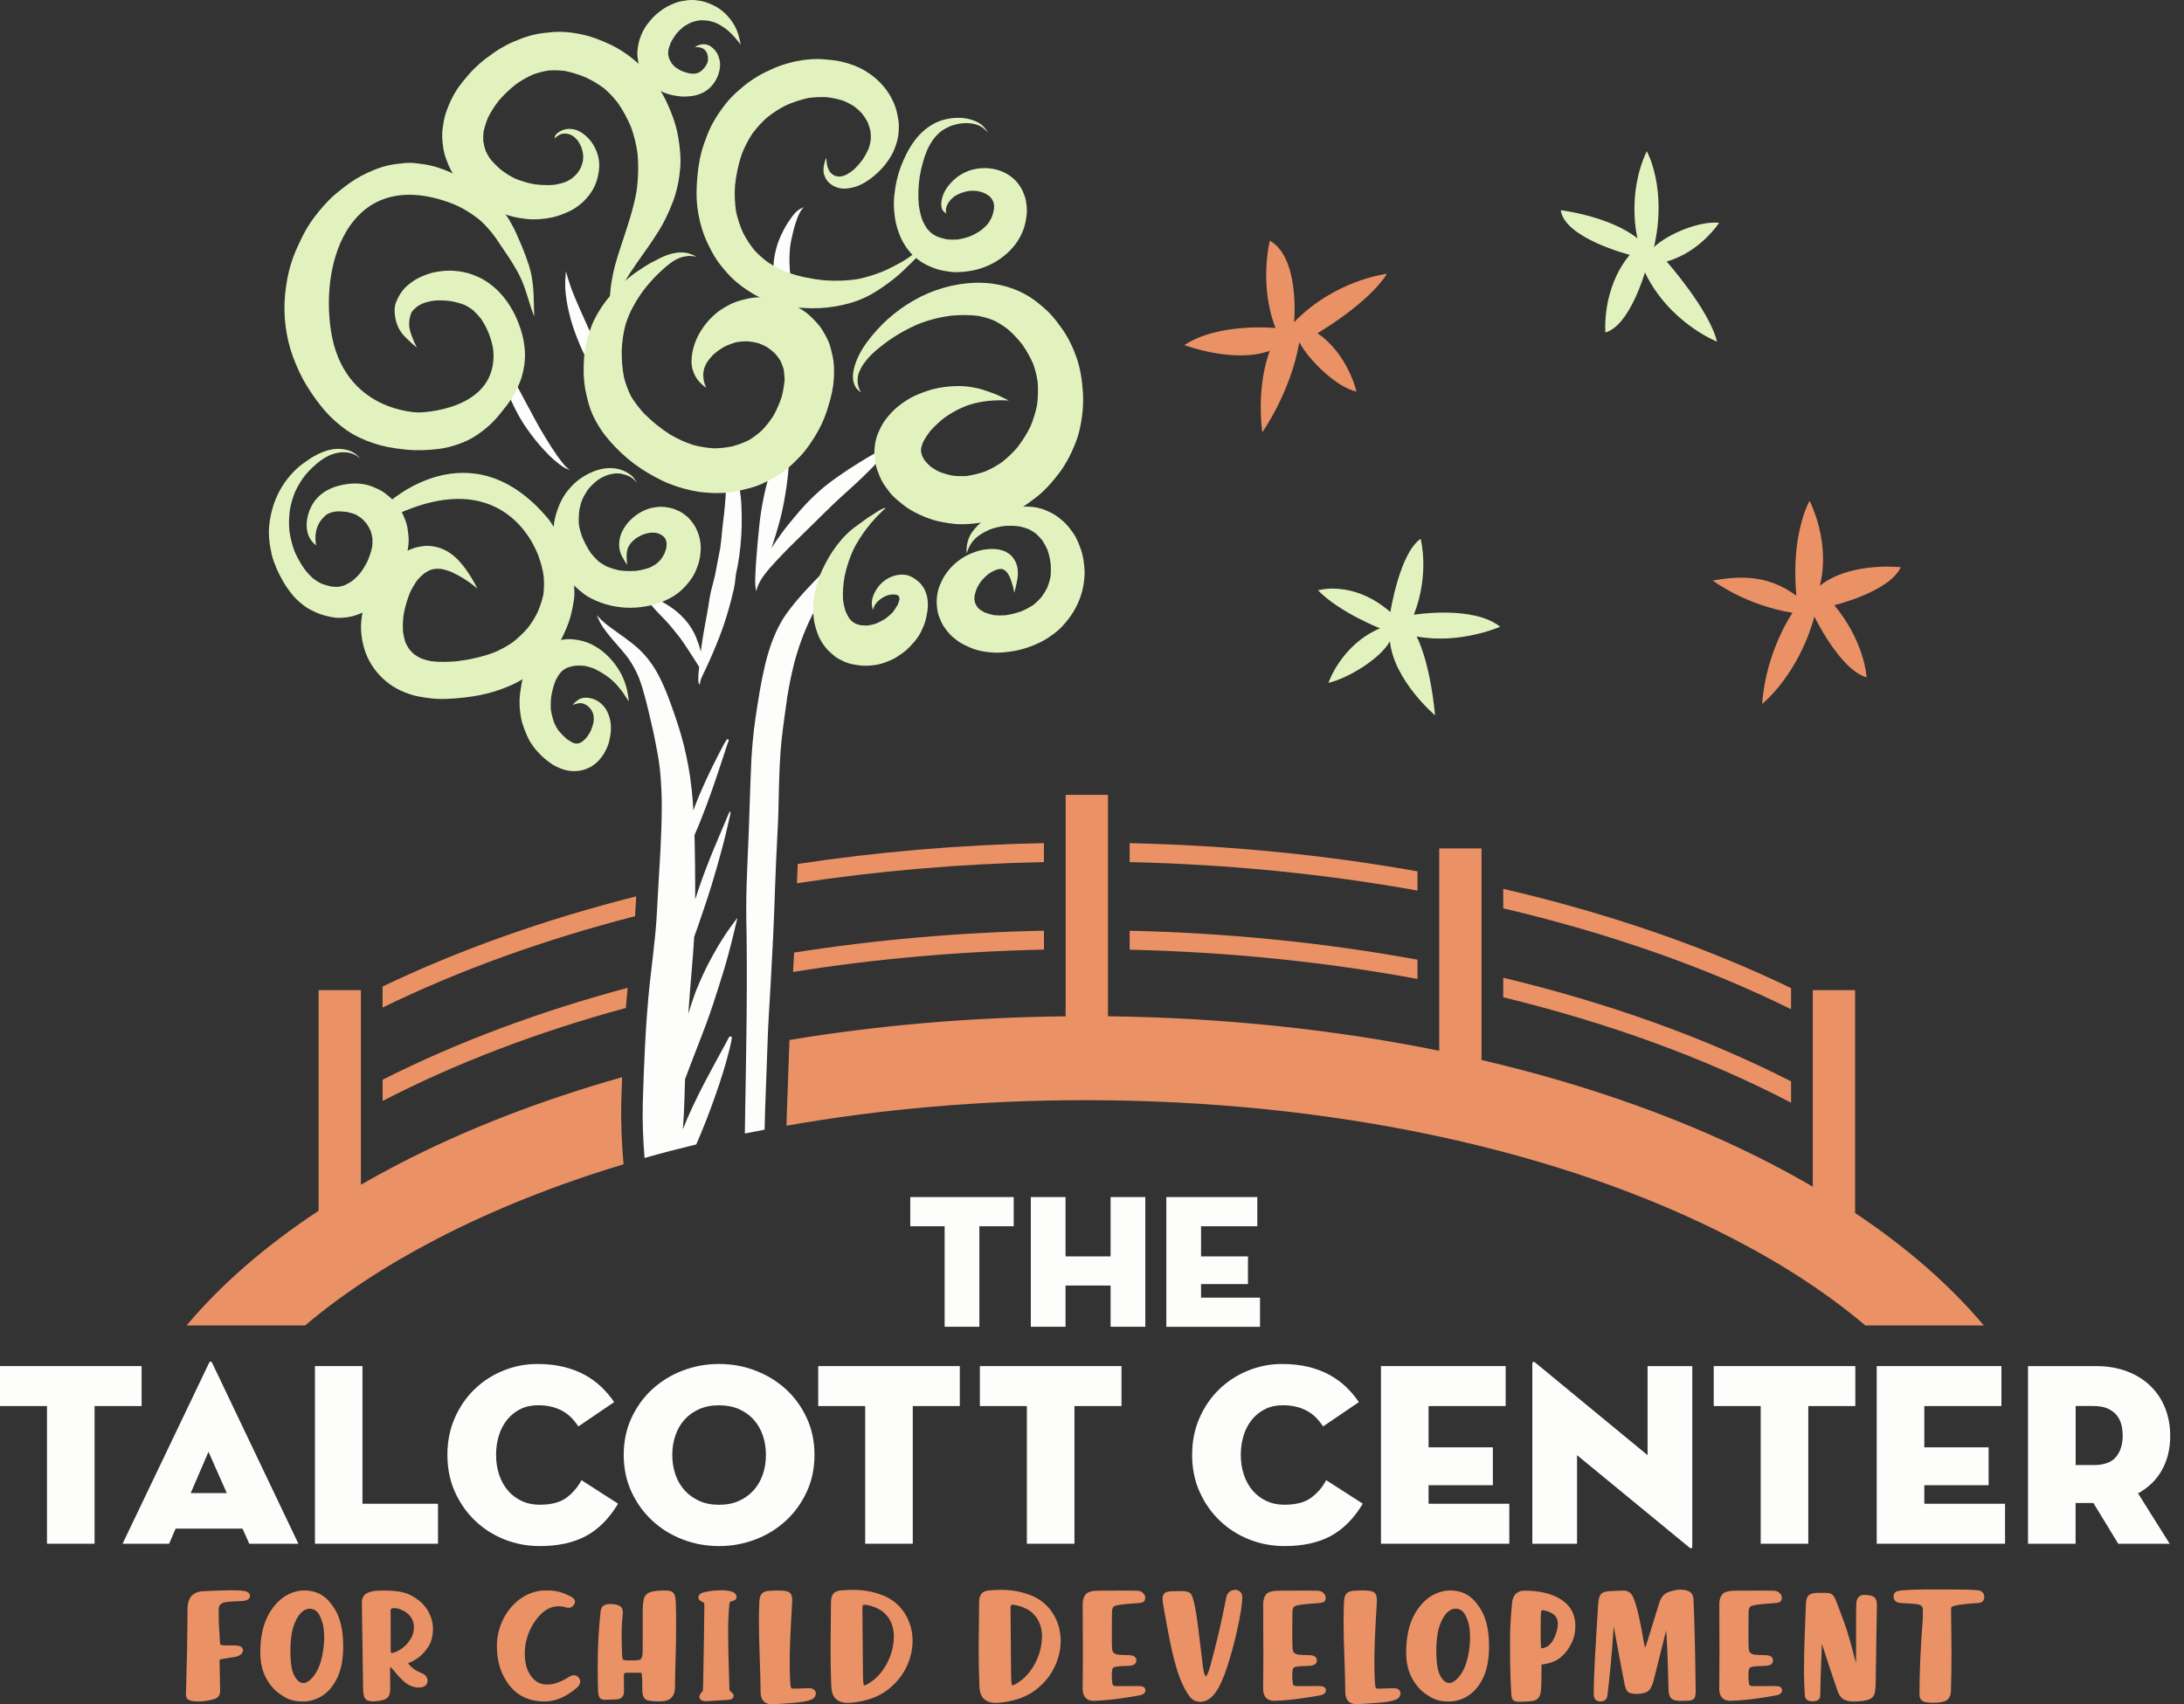 <svg width="123" height="96" viewBox="0 0 123 96" fill="none" xmlns="http://www.w3.org/2000/svg">
<rect x="0" y="0" width="123" height="96" fill="#333333" stroke="none"/>
<g clip-path="url(#clip0_1008_294)">
<path d="M2.649 79.206H0V76.954H7.975V79.206H5.326V86.961H2.646V79.206H2.649Z" fill="#FDFDFC"/>
<path d="M9.521 86.962H6.902L11.773 76.777C11.791 76.728 11.822 76.704 11.862 76.704C11.901 76.704 11.929 76.728 11.95 76.777L16.806 86.962H14.04L13.658 86.109H9.891L9.524 86.962H9.521ZM11.742 81.782L10.74 84.108H12.772L11.742 81.782Z" fill="#FDFDFC"/>
<path d="M17.734 76.954H20.414V84.709H24.668V86.961H17.737V76.954H17.734Z" fill="#FDFDFC"/>
<path d="M34.807 84.709C34.306 85.544 33.704 86.149 32.998 86.528C32.292 86.906 31.428 87.093 30.407 87.093C29.701 87.093 29.032 86.968 28.406 86.717C27.776 86.466 27.226 86.115 26.75 85.657C26.273 85.201 25.897 84.657 25.616 84.031C25.335 83.405 25.197 82.711 25.197 81.956C25.197 81.201 25.335 80.508 25.61 79.882C25.885 79.255 26.255 78.714 26.722 78.262C27.186 77.81 27.727 77.461 28.342 77.211C28.956 76.96 29.594 76.835 30.264 76.835C30.804 76.835 31.293 76.89 31.736 76.997C32.176 77.104 32.577 77.254 32.928 77.446C33.279 77.639 33.594 77.865 33.869 78.131C34.144 78.396 34.386 78.681 34.59 78.983L32.574 80.352C32.476 80.205 32.363 80.059 32.234 79.918C32.106 79.778 31.953 79.649 31.77 79.536C31.59 79.423 31.379 79.331 31.137 79.264C30.896 79.197 30.621 79.16 30.306 79.16C29.934 79.16 29.604 79.231 29.313 79.374C29.023 79.518 28.776 79.713 28.571 79.964C28.366 80.215 28.207 80.511 28.1 80.853C27.993 81.195 27.938 81.565 27.938 81.956C27.938 82.347 27.993 82.717 28.106 83.059C28.219 83.402 28.381 83.698 28.592 83.949C28.803 84.199 29.06 84.398 29.365 84.544C29.671 84.691 30.013 84.764 30.395 84.764C31.043 84.764 31.544 84.633 31.895 84.373C32.247 84.114 32.534 83.784 32.748 83.38L34.807 84.703V84.709Z" fill="#FDFDFC"/>
<path d="M40.499 87.093C39.772 87.093 39.087 86.968 38.439 86.717C37.791 86.466 37.223 86.115 36.731 85.657C36.239 85.201 35.851 84.657 35.561 84.031C35.271 83.405 35.127 82.711 35.127 81.956C35.127 81.201 35.271 80.508 35.561 79.882C35.851 79.255 36.239 78.714 36.731 78.262C37.223 77.81 37.791 77.461 38.439 77.211C39.087 76.96 39.775 76.835 40.499 76.835C41.223 76.835 41.898 76.96 42.552 77.211C43.203 77.461 43.775 77.813 44.267 78.262C44.758 78.714 45.147 79.252 45.437 79.882C45.727 80.508 45.871 81.201 45.871 81.956C45.871 82.711 45.727 83.405 45.437 84.031C45.147 84.657 44.758 85.201 44.267 85.657C43.775 86.112 43.203 86.466 42.552 86.717C41.898 86.968 41.214 87.093 40.499 87.093ZM40.499 84.767C40.92 84.767 41.293 84.694 41.617 84.547C41.941 84.401 42.216 84.202 42.442 83.952C42.668 83.701 42.84 83.405 42.959 83.062C43.078 82.72 43.136 82.35 43.136 81.959C43.136 81.568 43.078 81.198 42.959 80.856C42.84 80.514 42.668 80.215 42.442 79.967C42.216 79.716 41.941 79.521 41.617 79.377C41.293 79.237 40.92 79.163 40.499 79.163C40.077 79.163 39.704 79.234 39.38 79.377C39.056 79.521 38.782 79.716 38.555 79.967C38.329 80.218 38.158 80.514 38.039 80.856C37.92 81.198 37.862 81.568 37.862 81.959C37.862 82.35 37.92 82.72 38.039 83.062C38.158 83.405 38.329 83.701 38.555 83.952C38.782 84.202 39.056 84.401 39.38 84.547C39.704 84.694 40.077 84.767 40.499 84.767Z" fill="#FDFDFC"/>
<path d="M48.729 79.206H46.08V76.954H54.055V79.206H51.406V86.961H48.726V79.206H48.729Z" fill="#FDFDFC"/>
<path d="M57.835 79.206H55.185V76.954H63.161V79.206H60.511V86.961H57.832V79.206H57.835Z" fill="#FDFDFC"/>
<path d="M76.749 84.709C76.248 85.544 75.646 86.149 74.94 86.528C74.234 86.906 73.369 87.093 72.349 87.093C71.643 87.093 70.974 86.968 70.347 86.717C69.718 86.466 69.168 86.115 68.691 85.657C68.214 85.201 67.838 84.657 67.557 84.031C67.276 83.405 67.139 82.711 67.139 81.956C67.139 81.201 67.276 80.508 67.551 79.882C67.826 79.255 68.196 78.714 68.663 78.262C69.128 77.81 69.669 77.461 70.283 77.211C70.897 76.96 71.536 76.835 72.205 76.835C72.746 76.835 73.235 76.89 73.678 76.997C74.121 77.104 74.518 77.254 74.87 77.446C75.221 77.639 75.536 77.865 75.811 78.131C76.086 78.396 76.327 78.681 76.532 78.983L74.515 80.352C74.417 80.205 74.304 80.059 74.176 79.918C74.047 79.778 73.895 79.649 73.711 79.536C73.528 79.423 73.32 79.331 73.079 79.264C72.838 79.197 72.562 79.16 72.248 79.16C71.875 79.16 71.545 79.231 71.255 79.374C70.964 79.518 70.717 79.713 70.512 79.964C70.307 80.215 70.148 80.511 70.042 80.853C69.935 81.195 69.88 81.565 69.88 81.956C69.88 82.347 69.935 82.717 70.048 83.059C70.161 83.402 70.323 83.698 70.534 83.949C70.744 84.199 71.001 84.398 71.307 84.544C71.609 84.691 71.954 84.764 72.336 84.764C72.984 84.764 73.485 84.633 73.837 84.373C74.191 84.114 74.475 83.784 74.689 83.38L76.749 84.703V84.709Z" fill="#FDFDFC"/>
<path d="M77.778 76.954H84.797V79.206H80.455V81.531H84.076V83.664H80.455V84.709H85.002V86.961H77.775V76.954H77.778Z" fill="#FDFDFC"/>
<path d="M88.817 81.972V86.961H86.299V76.823C86.299 76.774 86.314 76.74 86.342 76.719C86.372 76.701 86.424 76.725 86.504 76.792L92.789 81.972V76.954H95.307V87.108C95.307 87.166 95.292 87.203 95.264 87.218C95.234 87.233 95.182 87.206 95.102 87.139L88.817 81.972Z" fill="#FDFDFC"/>
<path d="M99.163 79.206H96.514V76.954H104.489V79.206H101.84V86.961H99.16V79.206H99.163Z" fill="#FDFDFC"/>
<path d="M105.698 76.954H112.717V79.206H108.375V81.531H111.996V83.664H108.375V84.709H112.922V86.961H105.695V76.954H105.698Z" fill="#FDFDFC"/>
<path d="M122.196 86.961H119.297L117.897 84.667H116.895V86.961H114.215V76.954H118.013C118.692 76.954 119.287 77.055 119.81 77.257C120.329 77.458 120.769 77.736 121.127 78.088C121.484 78.442 121.756 78.855 121.943 79.331C122.129 79.808 122.224 80.325 122.224 80.884C122.224 81.611 122.068 82.25 121.759 82.806C121.451 83.362 121.002 83.799 120.412 84.123L122.193 86.961H122.196ZM117.891 82.531C118.493 82.531 118.921 82.378 119.171 82.072C119.422 81.767 119.547 81.367 119.547 80.874C119.547 80.627 119.517 80.404 119.458 80.202C119.4 80.001 119.303 79.826 119.171 79.677C119.037 79.53 118.869 79.414 118.661 79.328C118.453 79.246 118.197 79.203 117.891 79.203H116.898V82.528H117.891V82.531Z" fill="#FDFDFC"/>
<path d="M53.2 69.077H51.266V67.433H57.09V69.077H55.156V74.739H53.2V69.077Z" fill="#FDFDFC"/>
<path d="M62.547 67.433H64.502V74.739H62.547V72.416H60.01V74.739H58.055V67.433H60.01V70.775H62.547V67.433Z" fill="#FDFDFC"/>
<path d="M65.686 67.433H70.81V69.077H67.641V70.775H70.284V72.334H67.641V73.098H70.963V74.742H65.686V67.436V67.433Z" fill="#FDFDFC"/>
<path d="M13.577 89.598C13.409 89.589 13.234 89.583 13.051 89.583C12.739 89.583 12.211 89.598 11.474 89.632C11.175 89.644 10.946 89.733 10.793 89.898C10.64 90.06 10.564 90.31 10.561 90.64C10.555 92.116 10.527 93.632 10.481 95.141L10.469 95.407C10.469 95.523 10.49 95.612 10.53 95.673C10.613 95.795 10.82 95.847 11.202 95.847C11.441 95.847 11.719 95.807 12.03 95.725C12.266 95.664 12.397 95.502 12.397 95.27C12.376 94.344 12.367 93.781 12.367 93.586C12.367 93.525 12.379 93.488 12.403 93.479C12.428 93.47 12.55 93.439 13.204 93.341C13.32 93.326 13.421 93.29 13.503 93.238C13.626 93.161 13.687 93.07 13.687 92.966C13.687 92.788 13.528 92.694 13.213 92.691H12.694C12.464 92.684 12.418 92.648 12.418 92.645C12.418 92.645 12.379 92.596 12.376 92.355C12.376 92.223 12.367 92.049 12.348 91.841C12.327 91.606 12.315 91.273 12.315 90.854V90.723C12.315 90.549 12.351 90.429 12.422 90.371C12.501 90.304 12.614 90.258 12.752 90.243C12.938 90.222 13.207 90.203 13.549 90.194C13.681 90.191 14.078 90.176 14.078 89.898C14.078 89.635 13.702 89.611 13.577 89.604V89.598Z" fill="#EA9165"/>
<path d="M18.666 90.374C18.3 89.855 17.783 89.592 17.132 89.592C16.857 89.592 16.582 89.656 16.31 89.779C15.849 89.987 15.458 90.365 15.149 90.906C14.825 91.469 14.66 92.199 14.66 93.082C14.66 93.629 14.764 94.106 14.972 94.503C15.189 94.921 15.479 95.251 15.834 95.475C15.962 95.56 16.084 95.63 16.203 95.688C16.439 95.795 16.726 95.85 17.059 95.85C17.429 95.85 17.783 95.749 18.113 95.548C18.471 95.331 18.767 94.986 18.993 94.521C19.216 94.06 19.329 93.461 19.329 92.737C19.329 91.872 19.177 91.178 18.871 90.671C18.804 90.561 18.736 90.46 18.669 90.374H18.666ZM18.257 92.245C18.257 92.397 18.248 92.562 18.229 92.737C18.138 93.611 17.89 94.24 17.493 94.607C17.197 94.885 16.876 94.912 16.595 94.436C16.436 94.17 16.356 93.687 16.356 92.999C16.356 92.312 16.439 91.808 16.598 91.429C16.747 91.074 16.924 90.833 17.129 90.714C17.233 90.653 17.337 90.622 17.438 90.622C17.612 90.622 17.756 90.683 17.872 90.811C17.966 90.912 18.052 91.09 18.135 91.328C18.217 91.572 18.257 91.881 18.257 92.245Z" fill="#EA9165"/>
<path d="M23.138 89.865C22.802 89.684 22.313 89.599 21.65 89.599C21.519 89.599 21.387 89.599 21.253 89.605C21.048 89.611 20.859 89.657 20.685 89.739C20.544 89.803 20.379 89.953 20.379 90.289L20.449 95.071C20.449 95.249 20.465 95.386 20.486 95.493C20.529 95.698 20.642 95.774 20.727 95.799C20.822 95.826 20.917 95.841 21.012 95.841C21.112 95.841 21.232 95.832 21.375 95.808C21.644 95.768 21.809 95.686 21.882 95.56C21.947 95.45 21.977 95.304 21.977 95.12L21.968 93.984C21.968 93.947 21.968 93.922 21.974 93.904C22.014 93.928 22.09 93.993 22.218 94.155C22.546 94.567 22.833 94.827 23.093 94.949C23.254 95.025 23.416 95.062 23.566 95.062C24.012 95.062 24.079 94.818 24.079 94.671C24.079 94.543 24.024 94.365 23.771 94.262C23.557 94.173 23.386 94.078 23.267 93.987C23.175 93.916 23.077 93.816 22.976 93.699C23.386 93.534 23.713 93.299 23.948 93.003C24.006 92.929 24.058 92.859 24.104 92.792C24.29 92.514 24.385 92.165 24.385 91.756C24.385 91.414 24.293 91.081 24.113 90.76C23.908 90.396 23.578 90.094 23.132 89.861H23.138V89.865ZM21.992 90.799C21.992 90.699 22.014 90.644 22.032 90.628C22.066 90.601 22.124 90.589 22.203 90.589C22.313 90.589 22.417 90.607 22.509 90.644C22.82 90.763 23.041 90.928 23.163 91.133C23.261 91.294 23.312 91.472 23.312 91.658C23.312 91.887 23.258 92.098 23.154 92.278C23.111 92.349 23.062 92.419 23.01 92.495C22.842 92.722 22.613 92.905 22.326 93.039C22.112 93.137 22.041 93.113 22.032 93.113C22.032 93.113 22.002 93.061 22.002 92.939V92.016C22.005 91.747 22.002 91.34 21.998 90.799H21.992Z" fill="#EA9165"/>
<path d="M32.03 94.472C31.211 94.992 30.521 95.019 30.087 94.619C29.735 94.295 29.555 93.8 29.555 93.152C29.555 92.697 29.653 92.248 29.849 91.817C29.977 91.536 30.145 91.276 30.35 91.047C30.683 90.668 31.046 90.484 31.459 90.484C31.608 90.484 31.743 90.503 31.856 90.54C31.911 90.561 31.969 90.57 32.021 90.57C32.103 90.57 32.22 90.543 32.314 90.411C32.36 90.35 32.382 90.286 32.382 90.225C32.382 90.154 32.351 90.051 32.195 89.962C31.752 89.718 31.312 89.592 30.89 89.592C30.722 89.592 30.606 89.592 30.542 89.598C30.065 89.644 29.628 89.815 29.25 90.103C28.874 90.39 28.568 90.76 28.345 91.203C28.104 91.676 27.985 92.186 27.985 92.718C27.985 93.357 28.107 93.925 28.351 94.405C28.605 94.903 28.926 95.27 29.314 95.502C29.699 95.731 30.151 95.847 30.658 95.847C31.285 95.847 31.902 95.584 32.492 95.068C32.614 94.961 32.678 94.848 32.678 94.729C32.678 94.656 32.654 94.585 32.602 94.515C32.473 94.341 32.272 94.316 32.027 94.472H32.03Z" fill="#EA9165"/>
<path d="M38.001 89.876C37.943 89.696 37.827 89.638 37.742 89.623C37.653 89.604 37.546 89.595 37.427 89.595C36.984 89.595 36.684 89.641 36.519 89.733C36.385 89.806 36.299 89.919 36.263 90.066C36.223 90.231 36.202 90.411 36.198 90.607C36.198 90.888 36.195 91.67 36.195 92.95C36.195 93.216 36.162 93.341 36.131 93.397C36.098 93.464 36.052 93.497 35.991 93.51C35.899 93.525 35.789 93.534 35.673 93.534H35.389C35.141 93.528 35.086 93.491 35.086 93.491C35.08 93.482 35.047 93.433 35.037 93.231C35.019 92.831 35.01 92.4 35.01 91.951C35.01 91.658 35.028 91.358 35.062 91.053C35.074 90.946 35.077 90.873 35.077 90.836C35.077 90.756 35.065 90.686 35.043 90.622C35.001 90.506 34.881 90.429 34.695 90.39C34.591 90.368 34.493 90.356 34.399 90.356C34.142 90.356 33.98 90.414 33.904 90.536C33.855 90.613 33.827 90.717 33.818 90.848C33.714 91.78 33.662 92.791 33.662 93.855C33.662 94.295 33.668 94.732 33.678 95.169C33.684 95.453 33.73 95.615 33.83 95.691C33.885 95.734 33.965 95.752 34.078 95.752C34.713 95.737 34.771 95.728 34.796 95.722C35.019 95.682 35.144 95.529 35.144 95.294L35.135 94.42C35.135 94.304 35.157 94.264 35.163 94.255C35.163 94.255 35.196 94.228 35.34 94.228H36.006C36.088 94.231 36.122 94.24 36.128 94.237C36.14 94.276 36.174 94.442 36.174 95.129C36.174 95.328 36.192 95.471 36.232 95.566C36.278 95.679 36.37 95.755 36.495 95.789C36.639 95.823 36.849 95.841 37.14 95.841C37.259 95.841 37.369 95.832 37.467 95.81C37.714 95.762 38.007 95.59 38.014 95.062C38.02 94.579 38.029 94.087 38.044 93.592C38.069 92.898 38.078 92.196 38.078 91.508C38.078 91.138 38.075 90.772 38.066 90.405C38.059 90.157 38.041 89.98 38.004 89.867V89.876H38.001Z" fill="#EA9165"/>
<path d="M40.546 89.586C40.284 89.586 40.002 89.62 39.709 89.681C39.526 89.721 39.428 89.769 39.385 89.84C39.346 89.901 39.33 89.947 39.33 89.987C39.33 90.127 39.483 90.213 39.599 90.261C39.639 90.28 39.648 90.298 39.651 90.304C39.657 90.317 39.669 90.353 39.669 90.442L39.645 92.306C39.614 94.613 39.593 95.157 39.578 95.261C39.572 95.27 39.559 95.285 39.538 95.303C39.437 95.416 39.388 95.505 39.388 95.591C39.388 95.649 39.413 95.701 39.452 95.737C39.517 95.801 39.617 95.832 39.764 95.832H39.807C40.47 95.789 40.87 95.765 41.008 95.756C41.28 95.737 41.319 95.606 41.319 95.526C41.319 95.426 41.234 95.355 41.173 95.312C41.115 95.273 41.099 95.245 41.096 95.23C41.087 95.203 41.078 95.154 41.078 95.056C41.072 94.769 41.063 94.457 41.05 94.121C41.023 93.329 41.008 92.596 41.008 91.936C41.008 91.38 41.029 90.876 41.072 90.439C41.087 90.277 41.112 90.24 41.112 90.24C41.112 90.24 41.139 90.213 41.258 90.185C41.454 90.139 41.481 90.026 41.481 89.962C41.481 89.62 40.944 89.58 40.54 89.58L40.546 89.586Z" fill="#EA9165"/>
<path d="M45.689 95.105C45.625 95.096 45.524 95.093 45.289 95.105C45.057 95.117 44.855 95.123 44.684 95.123C44.568 95.123 44.552 95.08 44.546 95.059C44.522 94.992 44.476 94.704 44.476 93.558C44.476 92.883 44.519 91.863 44.598 90.527C44.61 90.31 44.617 90.179 44.617 90.133C44.617 90.014 44.598 89.91 44.559 89.825C44.491 89.684 44.323 89.611 44.042 89.601C43.785 89.589 43.526 89.595 43.272 89.617C43.116 89.632 42.994 89.681 42.908 89.769C42.82 89.858 42.774 90.011 42.765 90.231C42.749 90.598 42.74 90.967 42.74 91.337C42.74 91.85 42.759 92.562 42.789 93.452C42.811 94.026 42.829 94.665 42.838 95.355C42.85 95.771 43.067 96 43.449 96C43.581 96 43.758 95.991 43.984 95.976C44.207 95.96 44.354 95.948 44.43 95.945C45.112 95.902 45.542 95.829 45.741 95.716C45.912 95.624 45.946 95.487 45.946 95.392C45.946 95.325 45.921 95.16 45.686 95.111V95.105H45.689Z" fill="#EA9165"/>
<path d="M49.73 89.873C49.217 89.665 48.649 89.559 48.041 89.559C47.827 89.559 47.6 89.571 47.365 89.589C47.154 89.608 47.008 89.675 46.922 89.788C46.843 89.895 46.803 90.047 46.8 90.255C46.785 91.529 46.776 92.376 46.776 92.791C46.776 93.516 46.788 94.246 46.815 94.967C46.828 95.294 46.904 95.526 47.047 95.676C47.206 95.841 47.435 95.927 47.729 95.927C47.937 95.927 48.181 95.899 48.456 95.844C49.086 95.725 49.63 95.487 50.066 95.132C50.503 94.778 50.837 94.359 51.06 93.885C51.283 93.412 51.396 92.923 51.396 92.431C51.396 91.866 51.246 91.343 50.953 90.879C50.662 90.42 50.25 90.084 49.73 89.87V89.873ZM50.338 92.208C50.338 92.703 50.21 93.201 49.959 93.687C49.743 94.105 49.461 94.442 49.125 94.692C48.814 94.921 48.704 94.94 48.679 94.94C48.667 94.94 48.649 94.94 48.636 94.876C48.615 94.781 48.606 94.628 48.603 94.426C48.581 92.147 48.569 90.863 48.569 90.61C48.569 90.491 48.591 90.411 48.624 90.405C48.639 90.405 48.658 90.399 48.682 90.399C48.765 90.399 48.878 90.417 49.021 90.457C49.358 90.552 49.63 90.692 49.825 90.882C50.17 91.212 50.344 91.658 50.344 92.205H50.338V92.208Z" fill="#EA9165"/>
<path d="M58.072 89.873C57.559 89.665 56.99 89.559 56.382 89.559C56.169 89.559 55.942 89.571 55.707 89.589C55.496 89.608 55.349 89.675 55.264 89.788C55.184 89.895 55.145 90.047 55.142 90.255C55.127 91.529 55.117 92.376 55.117 92.791C55.117 93.516 55.13 94.246 55.157 94.967C55.169 95.294 55.246 95.526 55.389 95.676C55.548 95.841 55.777 95.927 56.071 95.927C56.279 95.927 56.523 95.899 56.798 95.844C57.427 95.725 57.971 95.487 58.408 95.132C58.845 94.778 59.178 94.359 59.401 93.885C59.624 93.412 59.737 92.923 59.737 92.431C59.737 91.866 59.588 91.343 59.294 90.879C59.004 90.42 58.592 90.084 58.072 89.87V89.873ZM58.68 92.208C58.68 92.703 58.552 93.201 58.301 93.687C58.084 94.105 57.803 94.442 57.467 94.692C57.155 94.921 57.045 94.94 57.021 94.94C57.009 94.94 56.99 94.94 56.978 94.876C56.957 94.781 56.948 94.628 56.945 94.426C56.923 92.147 56.911 90.863 56.911 90.61C56.911 90.491 56.932 90.411 56.966 90.405C56.981 90.405 57 90.399 57.024 90.399C57.106 90.399 57.22 90.417 57.363 90.457C57.699 90.552 57.971 90.692 58.167 90.882C58.512 91.212 58.686 91.658 58.686 92.205H58.68V92.208Z" fill="#EA9165"/>
<path d="M64.178 94.977L62.886 94.983C62.672 94.983 62.657 94.891 62.65 94.848C62.626 94.702 62.614 94.531 62.614 94.341C62.614 94.118 62.647 94.017 62.678 93.965C62.693 93.938 62.745 93.913 62.815 93.895C62.928 93.871 63.121 93.852 63.387 93.846C63.503 93.846 63.598 93.84 63.671 93.831C63.97 93.794 64.001 93.608 64.001 93.531C64.001 93.449 63.964 93.253 63.628 93.241C63.188 93.229 63.032 93.216 62.977 93.21C62.87 93.198 62.785 93.162 62.724 93.11C62.669 93.061 62.635 92.969 62.629 92.835C62.623 92.722 62.617 92.462 62.617 92.061C62.617 91.741 62.617 91.322 62.626 90.815C62.626 90.561 62.721 90.494 62.791 90.463C62.892 90.424 63.2 90.362 64.096 90.305C64.258 90.295 64.429 90.268 64.472 90.139C64.493 90.075 64.499 90.036 64.499 90.005C64.499 89.916 64.462 89.834 64.392 89.757C64.3 89.66 64.184 89.611 64.044 89.608C63.833 89.602 63.622 89.599 63.408 89.599L61.914 89.605C61.498 89.605 61.254 89.675 61.138 89.816C61.031 89.947 60.976 90.136 60.976 90.375L60.985 93.055C60.985 93.394 60.985 94.081 60.973 95.114C60.973 95.719 61.352 95.811 61.578 95.811H61.611C62.057 95.796 62.543 95.753 63.051 95.683C63.558 95.612 63.943 95.551 64.197 95.499C64.456 95.447 64.511 95.313 64.511 95.212C64.511 95.142 64.478 94.983 64.178 94.983V94.977Z" fill="#EA9165"/>
<path d="M69.792 89.623C69.663 89.543 69.514 89.534 69.349 89.605C69.193 89.675 69.095 89.809 69.055 90.008C68.811 91.294 68.508 92.593 68.154 93.876C68.007 94.402 67.903 94.439 67.909 94.439C67.909 94.439 67.812 94.387 67.745 93.855L67.506 91.903C67.295 90.158 67.142 89.828 67.023 89.736C66.926 89.663 66.764 89.629 66.513 89.629C66.287 89.629 66.107 89.632 65.969 89.638C65.737 89.647 65.603 89.699 65.541 89.8C65.492 89.88 65.471 89.974 65.471 90.078C65.471 90.167 65.502 90.387 65.569 90.744C65.688 91.413 65.804 92.025 65.911 92.559C66.018 93.094 66.153 93.617 66.305 94.115C66.461 94.619 66.654 95.053 66.88 95.395C67.036 95.639 67.179 95.777 67.32 95.817C67.442 95.85 67.537 95.869 67.607 95.869C67.732 95.869 67.858 95.835 67.98 95.774C68.157 95.682 68.316 95.542 68.45 95.352C68.673 95.044 68.897 94.558 69.11 93.907C69.321 93.262 69.508 92.581 69.663 91.878C69.865 90.983 69.963 90.356 69.963 89.968C69.963 89.773 69.871 89.675 69.792 89.626V89.623Z" fill="#EA9165"/>
<path d="M74.342 94.977L73.05 94.983C72.836 94.983 72.82 94.891 72.814 94.848C72.79 94.702 72.778 94.531 72.778 94.341C72.778 94.118 72.811 94.017 72.842 93.965C72.857 93.938 72.909 93.913 72.979 93.895C73.093 93.871 73.285 93.852 73.551 93.846C73.667 93.846 73.762 93.84 73.835 93.831C74.135 93.794 74.165 93.608 74.165 93.531C74.165 93.449 74.128 93.253 73.792 93.241C73.352 93.229 73.196 93.216 73.141 93.21C73.034 93.198 72.949 93.162 72.888 93.11C72.833 93.061 72.799 92.969 72.793 92.835C72.787 92.722 72.781 92.462 72.781 92.061C72.781 91.741 72.781 91.322 72.79 90.815C72.79 90.561 72.885 90.494 72.955 90.463C73.056 90.424 73.364 90.362 74.26 90.305C74.422 90.295 74.593 90.268 74.636 90.139C74.657 90.075 74.663 90.036 74.663 90.005C74.663 89.916 74.626 89.834 74.556 89.757C74.465 89.66 74.348 89.611 74.208 89.608C73.997 89.602 73.786 89.599 73.572 89.599L72.078 89.605C71.662 89.605 71.418 89.675 71.302 89.816C71.195 89.947 71.14 90.136 71.14 90.375L71.149 93.055C71.149 93.394 71.149 94.081 71.137 95.114C71.137 95.719 71.516 95.811 71.742 95.811H71.775C72.222 95.796 72.707 95.753 73.215 95.683C73.722 95.612 74.107 95.551 74.361 95.499C74.62 95.447 74.675 95.313 74.675 95.212C74.675 95.142 74.642 94.983 74.342 94.983V94.977Z" fill="#EA9165"/>
<path d="M78.617 95.105C78.553 95.096 78.452 95.093 78.216 95.105C77.984 95.117 77.783 95.123 77.612 95.123C77.495 95.123 77.48 95.08 77.474 95.059C77.45 94.989 77.404 94.701 77.404 93.555C77.404 92.88 77.443 91.86 77.526 90.524C77.538 90.307 77.544 90.176 77.544 90.13C77.544 90.011 77.526 89.907 77.486 89.822C77.419 89.681 77.251 89.608 76.97 89.598C76.713 89.583 76.453 89.592 76.2 89.614C76.044 89.629 75.922 89.678 75.836 89.766C75.748 89.855 75.702 90.008 75.692 90.228C75.677 90.598 75.668 90.97 75.668 91.334C75.668 91.853 75.683 92.562 75.717 93.449C75.741 94.029 75.757 94.671 75.766 95.352C75.778 95.768 75.995 95.997 76.377 95.997C76.508 95.997 76.686 95.988 76.912 95.972C77.135 95.957 77.281 95.945 77.358 95.942C78.039 95.899 78.47 95.826 78.669 95.713C78.84 95.621 78.874 95.484 78.874 95.389C78.874 95.322 78.849 95.157 78.614 95.108L78.617 95.105Z" fill="#EA9165"/>
<path d="M83.2 90.374C82.833 89.855 82.316 89.592 81.665 89.592C81.391 89.592 81.115 89.656 80.844 89.779C80.382 89.987 79.991 90.365 79.682 90.906C79.359 91.469 79.194 92.202 79.194 93.082C79.194 93.629 79.297 94.109 79.505 94.503C79.725 94.921 80.016 95.251 80.367 95.475C80.495 95.56 80.617 95.63 80.737 95.688C80.972 95.795 81.259 95.85 81.592 95.85C81.962 95.85 82.316 95.749 82.646 95.548C83.004 95.331 83.3 94.986 83.526 94.521C83.749 94.06 83.862 93.461 83.862 92.737C83.862 91.872 83.71 91.175 83.404 90.671C83.337 90.561 83.27 90.46 83.203 90.374H83.2ZM82.793 92.245C82.793 92.394 82.784 92.559 82.766 92.737C82.674 93.611 82.426 94.24 82.029 94.604C81.733 94.882 81.412 94.909 81.131 94.433C80.972 94.167 80.892 93.684 80.892 92.996C80.892 92.309 80.975 91.808 81.134 91.426C81.284 91.071 81.461 90.83 81.665 90.711C81.772 90.65 81.873 90.619 81.974 90.619C82.148 90.619 82.292 90.68 82.408 90.808C82.503 90.912 82.591 91.087 82.671 91.325C82.753 91.569 82.793 91.878 82.793 92.242V92.245Z" fill="#EA9165"/>
<path d="M87.508 89.889C87.05 89.699 86.499 89.605 85.87 89.605C85.577 89.605 85.213 89.724 85.158 90.292C85.085 91.083 85.045 91.728 85.045 92.205V93.002C85.045 93.846 85.066 94.646 85.112 95.38C85.124 95.612 85.164 95.734 85.244 95.792C85.308 95.838 85.4 95.862 85.525 95.862C85.919 95.862 86.194 95.841 86.362 95.808C86.512 95.774 86.625 95.694 86.692 95.572C86.753 95.462 86.787 95.297 86.799 95.065C86.808 94.799 86.814 94.53 86.814 94.258L86.82 93.769C86.82 93.769 86.833 93.76 86.857 93.76C87.273 93.708 87.603 93.586 87.838 93.406C88.134 93.177 88.373 92.862 88.55 92.468C88.663 92.22 88.721 91.924 88.721 91.588C88.721 90.796 88.315 90.225 87.508 89.892V89.889ZM87.734 91.459C87.734 91.689 87.679 91.93 87.575 92.174C87.386 92.617 87.132 92.84 86.802 92.85C86.796 92.831 86.787 92.795 86.784 92.724C86.775 92.489 86.768 92.254 86.768 92.015C86.768 91.685 86.768 91.352 86.775 91.025C86.781 90.763 86.826 90.717 86.833 90.711C86.833 90.711 86.839 90.704 86.863 90.704C86.906 90.704 86.967 90.714 87.046 90.735C87.508 90.857 87.734 91.093 87.734 91.453V91.459Z" fill="#EA9165"/>
<path d="M95.105 89.635C94.772 89.491 94.412 89.534 93.981 89.678C93.85 89.721 93.736 89.797 93.645 89.907C93.556 90.014 93.483 90.164 93.425 90.365C93.211 91.062 92.997 91.756 92.78 92.452C92.722 92.639 92.679 92.749 92.649 92.816C92.627 92.749 92.603 92.642 92.572 92.462C92.361 91.218 92.169 90.405 91.983 89.987C91.851 89.666 91.616 89.598 91.442 89.598C91.399 89.598 91.225 89.605 90.91 89.617C90.672 89.626 90.497 89.644 90.378 89.675C90.253 89.702 90.155 89.779 90.1 89.895C90.051 89.996 90.024 90.145 90.008 90.359C89.844 92.892 89.758 94.518 89.758 95.187C89.758 95.343 89.758 95.456 89.767 95.523C89.776 95.67 89.847 95.746 89.908 95.783C89.978 95.829 90.051 95.85 90.122 95.85C90.351 95.85 90.497 95.734 90.525 95.529C90.662 94.426 90.782 93.143 90.876 91.71C90.876 91.676 90.882 91.646 90.882 91.621C90.888 91.649 90.895 91.679 90.901 91.716C91.261 93.675 91.46 94.732 91.509 94.949C91.567 95.19 91.662 95.328 91.799 95.371C91.906 95.404 92.013 95.422 92.12 95.422C92.52 95.422 92.777 95.343 92.905 95.178C92.997 95.062 93.07 94.894 93.131 94.665L93.761 92.141C93.788 92.025 93.816 91.93 93.837 91.856C93.874 92.281 93.92 93.204 93.969 95.172C93.978 95.471 94.051 95.652 94.195 95.725C94.311 95.786 94.458 95.814 94.626 95.814C95.038 95.814 95.16 95.798 95.212 95.786C95.383 95.752 95.445 95.655 95.466 95.578C95.487 95.499 95.499 95.383 95.499 95.221C95.469 92.841 95.426 91.12 95.377 90.109C95.365 89.867 95.273 89.712 95.112 89.641L95.105 89.635Z" fill="#EA9165"/>
<path d="M100.032 94.977L98.739 94.983C98.525 94.983 98.51 94.891 98.504 94.848C98.479 94.702 98.467 94.531 98.467 94.341C98.467 94.118 98.501 94.017 98.531 93.965C98.547 93.938 98.599 93.913 98.669 93.895C98.782 93.871 98.974 93.852 99.24 93.846C99.356 93.846 99.451 93.84 99.525 93.831C99.824 93.794 99.855 93.608 99.855 93.531C99.855 93.449 99.818 93.253 99.482 93.241C99.042 93.229 98.886 93.216 98.831 93.21C98.724 93.198 98.638 93.162 98.577 93.11C98.522 93.061 98.489 92.969 98.483 92.835C98.476 92.722 98.47 92.462 98.47 92.061C98.47 91.741 98.47 91.322 98.479 90.815C98.479 90.561 98.574 90.494 98.644 90.463C98.745 90.424 99.054 90.362 99.949 90.305C100.111 90.295 100.282 90.268 100.325 90.139C100.346 90.075 100.353 90.036 100.353 90.005C100.353 89.916 100.316 89.834 100.246 89.757C100.154 89.66 100.038 89.611 99.897 89.608C99.686 89.602 99.476 89.599 99.262 89.599L97.767 89.605C97.352 89.605 97.107 89.675 96.991 89.816C96.884 89.947 96.829 90.136 96.829 90.375L96.838 93.055C96.838 93.394 96.835 94.081 96.826 95.114C96.826 95.719 97.205 95.811 97.431 95.811H97.465C97.911 95.796 98.397 95.753 98.904 95.683C99.411 95.612 99.796 95.551 100.05 95.499C100.31 95.447 100.365 95.313 100.365 95.212C100.365 95.142 100.331 94.983 100.032 94.983V94.977Z" fill="#EA9165"/>
<path d="M105.518 89.947C105.408 89.876 105.225 89.843 104.962 89.843C104.846 89.843 104.638 89.888 104.562 90.185C104.553 90.225 104.531 90.307 104.531 91.645V93.687C104.504 93.598 104.47 93.479 104.43 93.323C104.22 92.492 104.021 91.82 103.838 91.328C103.654 90.839 103.535 90.512 103.474 90.353C103.404 90.157 103.34 90.02 103.281 89.931C103.211 89.827 103.12 89.766 103.016 89.748C102.936 89.736 102.848 89.727 102.747 89.727H102.414C102.175 89.73 102.007 89.766 101.9 89.837C101.778 89.919 101.717 90.09 101.705 90.374C101.699 90.546 101.68 91.053 101.647 91.899C101.613 92.736 101.598 93.485 101.598 94.121C101.598 94.539 101.613 95.007 101.644 95.511C101.65 95.609 101.702 95.838 102.065 95.838C102.206 95.838 102.31 95.817 102.383 95.771C102.444 95.734 102.514 95.655 102.514 95.511C102.524 94.79 102.545 94.121 102.573 93.528C102.588 93.231 102.597 92.935 102.603 92.636V92.599C102.615 92.632 102.628 92.672 102.643 92.715C102.89 93.482 103.171 94.325 103.477 95.221C103.578 95.517 103.718 95.691 103.902 95.761C104.061 95.823 104.229 95.85 104.394 95.85C104.455 95.85 104.519 95.85 104.586 95.844C104.898 95.826 105.118 95.789 105.262 95.734C105.427 95.673 105.537 95.551 105.579 95.383C105.616 95.242 105.634 95.046 105.637 94.793C105.65 93.83 105.665 92.877 105.68 91.924C105.695 90.97 105.705 90.46 105.705 90.383C105.705 90.173 105.64 90.023 105.515 89.944L105.518 89.947Z" fill="#EA9165"/>
<path d="M111.37 89.58C111.08 89.552 110.588 89.537 109.866 89.537H108.473C107.941 89.537 107.477 89.555 107.089 89.592C106.967 89.604 106.872 89.623 106.799 89.656C106.74 89.684 106.643 89.754 106.643 89.937C106.643 90.041 106.682 90.28 107.046 90.298C107.7 90.332 107.944 90.362 108.033 90.38C108.265 90.432 108.293 90.564 108.293 90.671C108.293 90.961 108.293 91.141 108.287 91.218C108.164 92.791 108.103 94.218 108.103 95.453C108.103 95.594 108.14 95.7 108.21 95.768C108.274 95.832 108.363 95.871 108.467 95.89C108.583 95.908 108.721 95.92 108.873 95.92C109.228 95.92 109.472 95.878 109.619 95.786C109.781 95.685 109.863 95.514 109.873 95.276C109.897 94.527 109.906 93.772 109.906 93.036C109.906 92.632 109.897 91.853 109.882 90.701C109.882 90.6 109.897 90.552 109.912 90.527C109.912 90.527 109.964 90.463 110.306 90.408C110.575 90.365 110.948 90.329 111.41 90.301C111.627 90.289 111.752 90.167 111.752 89.968C111.752 89.745 111.611 89.601 111.367 89.577H111.37V89.58Z" fill="#EA9165"/>
<path d="M28.146 20.84C28.168 20.925 28.198 21.011 28.223 21.097C28.25 21.185 28.275 21.274 28.305 21.359C28.369 21.546 28.437 21.729 28.51 21.913C28.819 22.68 29.176 23.434 29.662 24.131C29.955 24.549 30.273 24.956 30.628 25.338C30.805 25.527 30.982 25.717 31.181 25.888C31.282 25.974 31.382 26.059 31.486 26.139C31.557 26.194 31.63 26.245 31.706 26.294C31.829 26.377 31.96 26.435 32.11 26.471C32.082 26.456 32.055 26.441 32.027 26.423C31.923 26.349 31.841 26.264 31.758 26.169C31.758 26.169 31.752 26.16 31.749 26.157L31.755 26.163C31.486 25.842 31.257 25.5 31.034 25.154C30.924 24.983 30.82 24.809 30.71 24.638C30.664 24.568 30.625 24.491 30.582 24.421C30.533 24.339 30.478 24.256 30.432 24.174C30.24 23.822 30.038 23.471 29.855 23.113C29.76 22.93 29.653 22.75 29.558 22.563C29.463 22.383 29.366 22.203 29.268 22.019C29.042 21.601 28.81 21.182 28.571 20.767L28.146 20.834V20.84ZM31.758 26.172L31.752 26.166C31.752 26.166 31.752 26.169 31.755 26.172H31.758Z" fill="#FDFDFC"/>
<path d="M31.876 15.273C31.833 15.685 31.809 16.094 31.855 16.507C31.882 16.742 31.916 16.971 31.959 17.204C31.998 17.415 32.05 17.619 32.102 17.827C32.2 18.209 32.325 18.588 32.469 18.958C32.625 19.364 32.796 19.767 33.004 20.155C33.294 20.702 33.612 21.234 33.963 21.747C34.205 22.102 34.458 22.459 34.773 22.759C34.886 22.866 35.011 22.964 35.133 23.064C35.253 23.162 35.375 23.254 35.503 23.343C35.503 23.343 35.482 23.318 35.473 23.306C35.353 23.153 35.243 22.997 35.136 22.838C35.063 22.728 34.99 22.621 34.92 22.511C34.819 22.346 34.739 22.172 34.66 21.995C34.492 21.622 34.333 21.246 34.168 20.873C34.094 20.699 34.024 20.528 33.948 20.354C33.865 20.152 33.78 19.951 33.694 19.752C33.514 19.312 33.322 18.875 33.12 18.444C32.927 18.032 32.753 17.61 32.564 17.198C32.496 17.039 32.429 16.88 32.362 16.724C32.313 16.602 32.267 16.48 32.215 16.357C32.169 16.247 32.136 16.131 32.096 16.021C32.008 15.777 31.943 15.523 31.873 15.275H31.876V15.273Z" fill="#FDFDFC"/>
<path d="M45.255 11.67C45.132 11.725 45.016 11.786 44.909 11.875C44.808 11.957 44.72 12.058 44.637 12.165C44.542 12.29 44.454 12.422 44.365 12.556C44.212 12.791 44.084 13.045 43.962 13.305C43.938 13.36 43.916 13.421 43.892 13.479C43.858 13.564 43.821 13.647 43.794 13.736C43.745 13.891 43.702 14.044 43.666 14.203C43.586 14.551 43.543 14.912 43.571 15.273C43.589 15.517 43.626 15.752 43.672 15.991C43.696 16.113 43.733 16.229 43.763 16.348C43.806 16.498 43.858 16.645 43.907 16.791C43.977 16.999 44.06 17.204 44.151 17.402C44.255 17.631 44.371 17.852 44.5 18.062C44.622 18.258 44.76 18.432 44.906 18.597C44.842 18.041 44.778 17.482 44.701 16.929C44.625 16.366 44.539 15.804 44.484 15.239C44.46 14.927 44.454 14.619 44.469 14.304C44.475 14.157 44.491 14.014 44.503 13.87C44.521 13.757 44.536 13.644 44.561 13.531C44.594 13.375 44.628 13.219 44.668 13.066C44.732 12.791 44.818 12.516 44.915 12.254C44.973 12.11 45.038 11.976 45.12 11.847C45.163 11.786 45.206 11.731 45.252 11.673H45.255V11.67Z" fill="#FDFDFC"/>
<path d="M92.744 8.519C92.744 8.519 93.917 10.597 93.15 13.918C93.972 13.151 95.723 12.44 96.817 12.55C96.817 12.55 95.775 14.184 93.862 14.734C93.862 14.734 96.261 17.436 96.698 19.244C96.698 19.244 94.006 18.19 92.64 15.345C92.64 15.345 91.784 18.349 90.415 18.728C90.415 18.728 90.195 16.268 91.784 14.355C91.784 14.355 88.117 13.427 87.9 11.841C87.9 11.841 90.635 12.168 92.221 13.426C92.221 13.426 91.592 10.985 92.741 8.522L92.744 8.519Z" fill="#E1F2BF"/>
<path d="M101.915 28.21C101.915 28.21 100.846 30.028 101.167 33.557C99.456 32.274 97.744 32.488 96.461 32.702C96.461 32.702 98.279 34.092 100.953 34.52C100.953 34.52 99.456 36.659 99.242 39.653C99.242 39.653 101.274 38.049 102.184 34.734C102.184 34.734 103.63 37.737 105.124 38.156C105.124 38.156 105.038 36.185 103.306 34.092C103.306 34.092 106.407 33.343 107.049 31.953C107.049 31.953 104.216 31.626 102.484 32.998C102.484 32.998 103.171 30.899 101.915 28.21Z" fill="#EA9165"/>
<path d="M71.085 24.36C71.085 24.36 72.689 22.114 73.175 19.281C73.743 20.323 75.259 21.802 76.393 22.059C76.393 22.059 75.931 19.96 74.199 18.771C74.199 18.771 77.071 17.09 78.11 15.425C78.11 15.425 75.198 15.752 72.882 18.151C72.882 18.151 73.227 14.521 71.516 13.558C71.516 13.558 70.883 16.027 71.837 18.478C71.837 18.478 68.628 18.157 66.703 19.44C66.703 19.44 69.505 20.494 71.516 19.761C71.516 19.761 70.755 21.509 71.088 24.36H71.085Z" fill="#EA9165"/>
<path d="M80.825 40.298C80.825 40.298 78.508 38.349 78.279 36.121C77.738 37.114 75.896 38.22 74.817 38.465C74.817 38.465 75.529 36.326 77.72 35.394C77.72 35.394 75.428 34.492 74.231 33.255C74.231 33.255 76.192 32.644 78.304 34.477C78.304 34.477 78.826 31.15 80.009 30.352C80.009 30.352 80.534 32.298 79.627 34.63C79.627 34.63 82.96 34.083 84.488 35.305C84.488 35.305 82.224 36.311 79.78 35.852C79.78 35.852 80.516 37.139 80.822 40.298H80.825Z" fill="#E1F2BF"/>
<path d="M31.537 7.581C31.635 7.532 31.699 7.532 31.779 7.523C31.837 7.523 31.88 7.526 31.934 7.532C32.005 7.547 32.069 7.566 32.136 7.59C32.212 7.627 32.28 7.67 32.347 7.722C32.42 7.789 32.488 7.859 32.549 7.936C32.625 8.046 32.686 8.159 32.738 8.281C32.787 8.418 32.821 8.559 32.842 8.703C32.851 8.819 32.845 8.935 32.833 9.051C32.805 9.179 32.769 9.301 32.72 9.421C32.659 9.546 32.585 9.662 32.503 9.772C32.411 9.873 32.313 9.968 32.206 10.053C32.084 10.133 31.959 10.203 31.825 10.261C31.617 10.331 31.403 10.383 31.183 10.414C30.816 10.441 30.449 10.426 30.083 10.377C29.716 10.307 29.358 10.206 29.016 10.062C28.723 9.919 28.448 9.744 28.191 9.546C27.974 9.356 27.773 9.152 27.589 8.926C27.498 8.788 27.421 8.648 27.351 8.498C27.29 8.317 27.247 8.134 27.216 7.945C27.207 7.774 27.216 7.602 27.232 7.431C27.29 7.153 27.378 6.884 27.485 6.622C27.65 6.292 27.846 5.986 28.072 5.693C28.375 5.338 28.711 5.014 29.081 4.73C29.386 4.516 29.71 4.33 30.055 4.183C30.333 4.085 30.617 4.015 30.911 3.969C31.213 3.948 31.516 3.96 31.818 3.997C32.231 4.079 32.628 4.208 33.016 4.373C33.374 4.544 33.713 4.745 34.031 4.984C34.312 5.228 34.565 5.5 34.798 5.797C35.088 6.218 35.332 6.674 35.534 7.144C35.714 7.639 35.837 8.146 35.907 8.669C35.968 9.381 35.947 10.09 35.846 10.796C35.659 11.841 35.305 12.846 34.975 13.851C34.859 14.2 34.749 14.548 34.651 14.902C34.55 15.272 34.477 15.648 34.419 16.03C34.388 16.207 34.327 16.77 34.364 16.947C34.404 17.148 34.449 17.399 34.593 17.54C34.727 17.671 34.981 17.35 35.137 17.454C35.103 17.384 35.076 17.313 35.045 17.24C34.978 17.051 34.905 16.867 34.871 16.666V16.574C34.892 16.497 34.92 16.424 34.95 16.354C35.112 16.012 35.29 15.675 35.497 15.358C35.714 15.031 35.937 14.713 36.163 14.392C36.371 14.096 36.585 13.802 36.784 13.497C36.906 13.31 37.025 13.124 37.144 12.935C37.27 12.736 37.38 12.519 37.487 12.308C37.645 11.99 37.786 11.664 37.911 11.33C38.131 10.732 38.257 10.096 38.309 9.463C38.333 9.194 38.33 8.923 38.309 8.651C38.281 8.278 38.235 7.908 38.162 7.541C38.04 6.921 37.81 6.316 37.542 5.745C37.279 5.182 36.924 4.666 36.533 4.183C36.368 3.978 36.182 3.789 35.986 3.612C35.721 3.37 35.436 3.144 35.14 2.946C34.642 2.613 34.08 2.356 33.517 2.154C32.94 1.946 32.319 1.83 31.705 1.797C31.669 1.797 31.632 1.794 31.595 1.794C31.29 1.784 30.984 1.815 30.679 1.852C30.394 1.885 30.116 1.937 29.838 2.014C29.527 2.099 29.227 2.221 28.928 2.347C28.674 2.454 28.43 2.582 28.194 2.723C27.907 2.894 27.638 3.092 27.372 3.291C27.146 3.459 26.935 3.645 26.734 3.841C26.502 4.067 26.294 4.315 26.089 4.565C25.915 4.779 25.753 5.002 25.612 5.243C25.447 5.522 25.31 5.824 25.194 6.127C25.145 6.249 25.105 6.374 25.068 6.502C25.001 6.729 24.971 6.964 24.934 7.196C24.879 7.541 24.903 7.881 24.949 8.226C24.965 8.357 24.989 8.486 25.02 8.614C25.068 8.828 25.157 9.036 25.236 9.24C25.444 9.769 25.802 10.239 26.202 10.64C26.431 10.869 26.688 11.071 26.945 11.266C27.171 11.437 27.415 11.59 27.669 11.725C27.965 11.88 28.28 12.015 28.598 12.122C28.943 12.235 29.307 12.296 29.667 12.336C30.141 12.388 30.633 12.342 31.097 12.247C31.281 12.21 31.461 12.152 31.635 12.085C31.876 11.993 32.109 11.893 32.329 11.758C32.732 11.511 33.074 11.178 33.328 10.777C33.566 10.405 33.691 9.977 33.737 9.54C33.829 8.721 33.398 7.85 32.692 7.434C32.381 7.251 31.996 7.199 31.663 7.34C31.534 7.395 31.387 7.48 31.302 7.59C31.226 7.691 31.241 7.801 31.241 7.801C31.412 7.621 31.54 7.578 31.54 7.578H31.537V7.581Z" fill="#E1F2BF"/>
<path d="M45.448 3.355C44.8 3.428 44.164 3.593 43.568 3.85C42.969 4.107 42.404 4.424 41.9 4.837C41.64 5.051 41.39 5.271 41.157 5.515C40.907 5.778 40.696 6.071 40.488 6.371C40.333 6.594 40.195 6.826 40.07 7.068C39.902 7.398 39.773 7.746 39.651 8.094C39.452 8.66 39.342 9.249 39.284 9.845C39.22 10.508 39.196 11.165 39.297 11.825C39.394 12.473 39.559 13.093 39.844 13.689C39.987 13.995 40.14 14.291 40.323 14.575C40.516 14.872 40.745 15.141 40.977 15.403C41.384 15.862 41.882 16.232 42.404 16.546C42.642 16.69 42.896 16.803 43.153 16.904C43.498 17.035 43.846 17.148 44.21 17.222C44.543 17.292 44.882 17.319 45.221 17.347C45.524 17.368 45.827 17.371 46.129 17.356C46.758 17.328 47.388 17.222 47.99 17.038C48.247 16.959 48.5 16.858 48.745 16.745C49.038 16.607 49.377 16.403 49.646 16.216C50.181 15.847 50.48 15.614 50.868 15.248C51.171 14.963 51.431 14.704 51.721 14.407C51.748 14.38 51.721 14.273 51.742 14.242L51.822 14.062C51.611 14.178 51.293 14.432 51.092 14.566C50.777 14.777 50.367 14.985 49.961 15.183C49.469 15.416 48.879 15.602 48.344 15.715C47.709 15.819 47.073 15.837 46.432 15.791C45.741 15.724 45.063 15.59 44.406 15.364C43.999 15.205 43.608 15.009 43.242 14.771C42.96 14.563 42.704 14.331 42.468 14.071C42.23 13.772 42.022 13.451 41.845 13.109C41.674 12.724 41.542 12.326 41.454 11.917C41.377 11.428 41.365 10.936 41.396 10.444C41.46 9.842 41.585 9.246 41.781 8.669C41.94 8.271 42.132 7.893 42.367 7.535C42.609 7.208 42.881 6.906 43.183 6.634C43.513 6.365 43.871 6.133 44.25 5.94C44.653 5.76 45.075 5.619 45.506 5.524C45.86 5.473 46.218 5.457 46.575 5.476C46.884 5.512 47.186 5.576 47.483 5.671C47.7 5.76 47.907 5.867 48.106 5.992C48.262 6.111 48.406 6.239 48.54 6.383C48.659 6.536 48.763 6.695 48.855 6.863C48.925 7.025 48.98 7.193 49.02 7.364C49.041 7.523 49.05 7.682 49.044 7.844C49.023 8.009 48.989 8.171 48.937 8.33C48.843 8.562 48.723 8.779 48.583 8.987C48.43 9.194 48.262 9.393 48.069 9.567C47.941 9.671 47.81 9.763 47.663 9.842C47.571 9.882 47.48 9.915 47.382 9.937C47.324 9.943 47.266 9.946 47.205 9.946C47.15 9.937 47.098 9.925 47.043 9.909C46.994 9.888 46.948 9.867 46.902 9.839C46.856 9.805 46.817 9.769 46.777 9.729C46.734 9.674 46.697 9.619 46.667 9.558C46.621 9.454 46.59 9.353 46.569 9.243C46.551 9.121 46.538 8.999 46.529 8.877C46.45 9.106 46.377 9.326 46.377 9.573C46.377 9.821 46.483 10.077 46.655 10.258C46.829 10.438 47.049 10.551 47.293 10.6C47.581 10.658 47.877 10.606 48.155 10.527C48.421 10.45 48.681 10.303 48.91 10.148C49.157 9.98 49.383 9.778 49.594 9.564C49.802 9.356 49.976 9.115 50.135 8.867C50.312 8.595 50.428 8.284 50.517 7.975C50.606 7.676 50.627 7.349 50.621 7.04C50.621 6.906 50.599 6.771 50.575 6.64C50.535 6.426 50.496 6.218 50.422 6.013C50.193 5.362 49.765 4.776 49.227 4.342C48.968 4.134 48.684 3.951 48.381 3.807C48.06 3.657 47.715 3.547 47.37 3.468C47.031 3.392 46.685 3.364 46.34 3.337C46.147 3.321 45.955 3.321 45.762 3.33C45.655 3.337 45.545 3.346 45.438 3.358H45.448V3.355Z" fill="#E1F2BF"/>
<path d="M55.978 11.523C55.996 11.657 55.984 11.743 55.965 11.85C55.941 11.99 55.889 12.137 55.837 12.278C55.773 12.403 55.696 12.522 55.614 12.635C55.504 12.757 55.382 12.87 55.253 12.971C55.052 13.109 54.838 13.225 54.615 13.32C54.386 13.399 54.153 13.457 53.915 13.494C53.713 13.506 53.512 13.503 53.31 13.479C53.124 13.439 52.94 13.39 52.763 13.32C52.653 13.265 52.549 13.2 52.448 13.127C52.36 13.048 52.277 12.959 52.201 12.867C52.1 12.718 52.017 12.562 51.944 12.397C51.843 12.113 51.782 11.819 51.742 11.52C51.697 10.988 51.721 10.456 51.8 9.928C51.889 9.411 52.023 8.907 52.228 8.427C52.341 8.186 52.476 7.957 52.641 7.746C52.76 7.605 52.891 7.48 53.038 7.367C53.185 7.266 53.34 7.181 53.505 7.11C53.716 7.031 53.936 6.976 54.159 6.949C54.358 6.93 54.554 6.93 54.752 6.961C54.877 6.985 55 7.016 55.122 7.065C55.208 7.104 55.284 7.15 55.36 7.205C55.464 7.291 55.556 7.385 55.651 7.483C55.541 7.315 55.431 7.144 55.269 7.019C55.073 6.869 54.847 6.777 54.609 6.716C54.422 6.667 54.233 6.643 54.037 6.637C53.71 6.628 53.38 6.677 53.075 6.768C52.58 6.915 52.149 7.214 51.794 7.584C51.391 8.009 51.107 8.516 50.871 9.045C50.658 9.527 50.511 10.041 50.425 10.56C50.377 10.86 50.343 11.153 50.34 11.456C50.34 11.777 50.373 12.103 50.428 12.421C50.48 12.721 50.575 13.005 50.688 13.286C50.807 13.579 50.963 13.839 51.156 14.09C51.33 14.319 51.541 14.502 51.773 14.676C52.023 14.866 52.32 14.994 52.613 15.107C52.901 15.217 53.203 15.266 53.505 15.309C53.833 15.355 54.166 15.324 54.492 15.284C55.076 15.211 55.648 15.009 56.146 14.698C56.668 14.371 57.136 13.922 57.432 13.378C57.582 13.103 57.701 12.803 57.759 12.495C57.796 12.299 57.826 12.103 57.832 11.908C57.839 11.709 57.811 11.508 57.78 11.315C57.762 11.202 57.728 11.092 57.686 10.985C57.621 10.817 57.56 10.667 57.463 10.518C57.368 10.374 57.264 10.236 57.139 10.117C56.998 9.986 56.839 9.867 56.671 9.775C56.1 9.457 55.412 9.396 54.783 9.552C54.529 9.616 54.282 9.726 54.062 9.867C53.811 10.026 53.606 10.224 53.42 10.456C53.273 10.643 53.163 10.832 53.081 11.077C53.053 11.156 53.023 11.303 53.014 11.419C53.004 11.538 53.014 11.682 53.062 11.789C53.133 11.948 53.304 12.036 53.304 12.036C53.304 12.036 53.258 11.975 53.273 11.798C53.31 11.373 53.756 11.058 53.756 11.058C53.9 10.967 54.004 10.924 54.141 10.866C54.294 10.811 54.45 10.774 54.612 10.75C54.761 10.741 54.908 10.744 55.055 10.762C55.189 10.79 55.318 10.829 55.443 10.878C55.535 10.927 55.623 10.979 55.706 11.037C55.706 11.037 55.941 11.223 55.978 11.523ZM55.351 7.205C55.351 7.205 55.351 7.208 55.357 7.211C55.357 7.211 55.357 7.208 55.351 7.205Z" fill="#E1F2BF"/>
<path d="M30.92 29.279C26.496 23.914 21.799 28.381 21.799 28.381L22.309 28.992C28.726 26.037 30.358 31.415 30.358 31.415C30.483 31.761 30.572 32.115 30.621 32.476C30.648 32.809 30.645 33.139 30.606 33.472C30.535 33.814 30.419 34.15 30.285 34.471C30.132 34.786 29.949 35.082 29.735 35.36C29.475 35.663 29.188 35.938 28.873 36.182C28.543 36.411 28.192 36.601 27.822 36.757C27.156 37.001 26.462 37.16 25.756 37.246C25.261 37.291 24.763 37.307 24.271 37.246C24.073 37.203 23.877 37.151 23.688 37.078C23.556 37.01 23.434 36.934 23.315 36.848C23.217 36.76 23.125 36.662 23.04 36.561C22.963 36.442 22.893 36.317 22.835 36.185C22.771 35.996 22.728 35.8 22.698 35.602C22.676 35.269 22.688 34.935 22.734 34.602C22.817 34.175 22.936 33.756 23.104 33.353C23.223 33.108 23.358 32.876 23.52 32.659C23.639 32.525 23.764 32.402 23.904 32.292C24.011 32.222 24.121 32.158 24.238 32.106C24.326 32.078 24.415 32.057 24.506 32.042C24.626 32.036 24.745 32.039 24.864 32.051C25.072 32.094 25.273 32.155 25.469 32.24C25.915 32.448 26.325 32.708 26.71 33.01C26.771 33.062 26.832 33.114 26.89 33.166C26.706 32.79 26.49 32.427 26.248 32.088C25.927 31.638 25.542 31.22 25.041 30.978C24.748 30.838 24.433 30.758 24.106 30.749C23.944 30.743 23.776 30.771 23.614 30.798C23.474 30.823 23.336 30.862 23.205 30.914C22.933 31.018 22.682 31.137 22.444 31.305C22.178 31.498 21.934 31.7 21.714 31.944C21.506 32.176 21.313 32.43 21.142 32.693C20.947 32.992 20.8 33.322 20.662 33.649C20.558 33.894 20.485 34.15 20.433 34.41C20.36 34.777 20.314 35.14 20.335 35.513C20.378 36.201 20.562 36.879 20.934 37.462C21.292 38.022 21.781 38.486 22.367 38.801C22.652 38.954 22.954 39.073 23.263 39.161C23.388 39.198 23.52 39.223 23.648 39.247C23.868 39.287 24.091 39.32 24.314 39.345C24.94 39.409 25.57 39.357 26.193 39.287C26.731 39.226 27.26 39.125 27.776 38.972C28.351 38.801 28.919 38.572 29.432 38.26C29.949 37.948 30.422 37.557 30.823 37.105C31.033 36.867 31.232 36.616 31.406 36.353C31.596 36.072 31.736 35.767 31.871 35.455C32.106 34.923 32.243 34.349 32.326 33.774C32.359 33.527 32.353 33.27 32.338 33.02C32.317 32.674 32.268 32.326 32.198 31.987C32.078 31.412 31.849 30.856 31.577 30.337C31.421 30.034 31.238 29.753 31.049 29.469L30.92 29.279Z" fill="#E1F2BF"/>
<path d="M57.272 28.561C56.746 28.625 56.226 28.796 55.768 29.059C55.389 29.276 55.062 29.57 54.793 29.915C54.509 30.278 54.408 30.731 54.442 31.183C54.475 31.07 54.515 30.963 54.561 30.856C54.622 30.728 54.696 30.605 54.781 30.492C54.876 30.379 54.983 30.282 55.099 30.19C55.31 30.04 55.539 29.918 55.777 29.817C56.031 29.725 56.291 29.664 56.559 29.631C56.834 29.609 57.113 29.612 57.385 29.649C57.574 29.686 57.757 29.738 57.938 29.808C58.081 29.881 58.219 29.967 58.347 30.064C58.475 30.178 58.592 30.303 58.699 30.437C58.812 30.605 58.909 30.783 58.992 30.969C59.077 31.216 59.132 31.473 59.169 31.736C59.19 31.993 59.19 32.246 59.163 32.503C59.12 32.711 59.059 32.909 58.98 33.108C58.885 33.297 58.772 33.478 58.644 33.649C58.506 33.802 58.359 33.945 58.2 34.074C57.989 34.214 57.77 34.33 57.537 34.431C57.235 34.538 56.926 34.614 56.611 34.66C56.398 34.676 56.184 34.672 55.97 34.651C55.796 34.614 55.627 34.566 55.462 34.504C55.362 34.453 55.267 34.394 55.175 34.33C55.123 34.281 55.071 34.229 55.026 34.174C54.992 34.119 54.961 34.061 54.931 34.003C54.909 33.936 54.894 33.866 54.879 33.795C54.879 33.713 54.879 33.634 54.888 33.551C54.922 33.401 54.968 33.258 55.026 33.114C55.102 32.967 55.188 32.83 55.285 32.699C55.401 32.57 55.524 32.451 55.658 32.341C55.783 32.255 55.915 32.179 56.055 32.115C56.138 32.087 56.217 32.066 56.303 32.051H56.419C56.446 32.057 56.474 32.066 56.501 32.075C56.541 32.097 56.578 32.121 56.614 32.145C56.663 32.191 56.706 32.24 56.749 32.292C56.807 32.378 56.856 32.469 56.896 32.567C56.993 32.83 57.076 33.108 57.125 33.386C57.183 33.187 57.226 32.983 57.268 32.778C57.317 32.546 57.345 32.31 57.314 32.072C57.302 31.965 57.278 31.861 57.241 31.76C57.183 31.605 57.103 31.479 56.999 31.351C56.923 31.253 56.81 31.177 56.703 31.116C56.59 31.049 56.462 31.003 56.333 30.972C56.019 30.899 55.71 30.917 55.392 30.966C55.102 31.012 54.827 31.116 54.561 31.235C54.277 31.357 54.017 31.55 53.782 31.748C53.565 31.935 53.379 32.164 53.22 32.399C53.156 32.494 53.1 32.595 53.052 32.696C52.96 32.888 52.877 33.074 52.828 33.282C52.731 33.682 52.734 34.064 52.81 34.468C52.847 34.66 52.932 34.844 53.006 35.021C53.085 35.216 53.223 35.391 53.348 35.556C53.537 35.806 53.788 36.005 54.045 36.179C54.149 36.249 54.262 36.304 54.375 36.359C54.567 36.451 54.76 36.536 54.961 36.598C55.273 36.692 55.606 36.738 55.93 36.76C56.278 36.784 56.633 36.741 56.975 36.692C57.559 36.61 58.133 36.408 58.656 36.145C58.937 36.005 59.194 35.818 59.444 35.629C59.713 35.424 59.927 35.174 60.138 34.914C60.486 34.48 60.746 33.97 60.908 33.441C60.996 33.148 61.045 32.836 61.073 32.533C61.103 32.194 61.067 31.855 61.015 31.519C60.975 31.268 60.908 31.024 60.816 30.786C60.749 30.615 60.685 30.45 60.599 30.288C60.511 30.116 60.391 29.961 60.278 29.805C60.138 29.615 59.979 29.444 59.795 29.294C59.67 29.191 59.548 29.093 59.41 29.004C59.255 28.903 59.084 28.833 58.919 28.757C58.592 28.61 58.237 28.546 57.88 28.537C57.675 28.531 57.467 28.543 57.265 28.567L57.272 28.561Z" fill="#E1F2BF"/>
<path d="M18.324 29.038C18.397 28.977 18.486 28.937 18.575 28.895C18.685 28.858 18.798 28.83 18.914 28.812C19.116 28.8 19.314 28.812 19.516 28.836C19.684 28.87 19.849 28.913 20.011 28.974C20.136 29.041 20.258 29.121 20.371 29.206C20.472 29.298 20.564 29.399 20.652 29.506C20.738 29.634 20.811 29.768 20.876 29.909C20.918 30.043 20.952 30.181 20.976 30.322C20.983 30.483 20.976 30.642 20.961 30.801C20.903 31.073 20.814 31.339 20.707 31.593C20.582 31.846 20.436 32.088 20.264 32.314C20.13 32.467 19.986 32.607 19.831 32.732C19.696 32.821 19.555 32.901 19.409 32.968C19.29 33.007 19.171 33.038 19.048 33.059C18.917 33.062 18.788 33.056 18.66 33.038C18.468 32.998 18.278 32.946 18.095 32.873C17.936 32.794 17.783 32.699 17.643 32.592C17.462 32.433 17.3 32.256 17.151 32.063C16.925 31.739 16.729 31.391 16.576 31.027C16.442 30.655 16.347 30.267 16.295 29.875C16.262 29.484 16.274 29.09 16.329 28.699C16.393 28.348 16.491 28.011 16.631 27.681C16.787 27.348 16.98 27.03 17.209 26.743C17.453 26.453 17.737 26.187 18.04 25.958C18.229 25.82 18.431 25.704 18.645 25.613C18.81 25.552 18.975 25.509 19.149 25.484C19.311 25.469 19.47 25.475 19.629 25.5C19.742 25.521 19.846 25.552 19.95 25.597C20.075 25.662 20.182 25.744 20.295 25.83C20.157 25.683 20.026 25.552 19.846 25.46C19.629 25.347 19.381 25.301 19.14 25.286H19.082C18.602 25.273 18.132 25.454 17.716 25.683C17.505 25.799 17.31 25.937 17.117 26.077C16.9 26.233 16.698 26.401 16.515 26.597C16.154 26.976 15.849 27.413 15.626 27.889C15.382 28.415 15.238 28.962 15.168 29.539C15.1 30.105 15.177 30.679 15.302 31.232C15.366 31.51 15.473 31.776 15.583 32.039C15.693 32.295 15.822 32.54 15.962 32.781C16.106 33.032 16.277 33.27 16.46 33.496C16.659 33.744 16.9 33.952 17.154 34.141C17.395 34.321 17.673 34.447 17.951 34.563C18.064 34.609 18.183 34.645 18.303 34.676C18.495 34.728 18.691 34.77 18.889 34.795C19.015 34.81 19.137 34.807 19.262 34.801C19.445 34.789 19.629 34.764 19.809 34.725C19.934 34.697 20.054 34.654 20.173 34.609C20.368 34.532 20.555 34.456 20.738 34.355C20.894 34.266 21.034 34.153 21.178 34.049C21.273 33.979 21.361 33.903 21.447 33.823C21.688 33.603 21.896 33.34 22.086 33.075C22.235 32.87 22.364 32.647 22.477 32.418C22.627 32.109 22.764 31.788 22.862 31.458C22.92 31.269 22.947 31.067 22.978 30.875C22.996 30.749 23.008 30.624 23.015 30.499C23.021 30.38 23.012 30.26 22.999 30.141C22.978 29.93 22.956 29.729 22.901 29.527C22.853 29.35 22.776 29.176 22.706 29.008C22.66 28.901 22.602 28.8 22.541 28.702C22.373 28.43 22.168 28.18 21.921 27.975C21.777 27.856 21.64 27.742 21.481 27.651C21.322 27.559 21.151 27.489 20.986 27.419C20.677 27.287 20.335 27.238 19.999 27.235C19.696 27.235 19.384 27.284 19.091 27.358C18.807 27.428 18.523 27.547 18.278 27.706C18.07 27.843 17.896 27.999 17.744 28.195C17.615 28.36 17.52 28.54 17.441 28.733C17.441 28.733 16.873 30.016 17.808 30.725C17.808 30.725 17.542 29.689 18.33 29.047L18.324 29.038Z" fill="#E1F2BF"/>
<path d="M50.471 25.139C50.23 25.164 49.995 25.203 49.769 25.295C49.582 25.372 49.405 25.46 49.231 25.558C48.922 25.726 48.623 25.912 48.326 26.099C47.99 26.306 47.66 26.523 47.336 26.747C47.018 26.967 46.698 27.193 46.401 27.443C46.086 27.706 45.787 27.984 45.5 28.277C45.249 28.534 45.011 28.806 44.782 29.084C44.522 29.396 44.262 29.707 44.021 30.038C43.819 30.309 43.63 30.591 43.446 30.878C43.471 30.808 43.495 30.737 43.517 30.67C43.642 30.291 43.758 29.906 43.865 29.524C44.012 28.999 44.125 28.47 44.213 27.932C44.311 27.352 44.391 26.768 44.424 26.178C44.467 25.457 44.455 24.733 44.424 24.012C43.996 24.87 43.627 25.756 43.352 26.667C43.077 27.578 42.887 28.513 42.78 29.454C42.71 30.065 42.658 30.676 42.609 31.287C42.582 31.62 42.56 31.956 42.545 32.289C42.53 32.604 42.514 32.931 42.575 33.246V33.316C42.575 33.316 42.575 33.304 42.582 33.301C42.588 33.283 42.594 33.267 42.6 33.249C42.633 33.145 42.667 33.041 42.71 32.937C42.798 32.754 42.899 32.574 43.025 32.412C43.08 32.338 43.138 32.265 43.193 32.192C43.239 32.137 43.284 32.079 43.33 32.024C43.819 31.477 44.326 30.948 44.852 30.438C45.399 29.909 45.937 29.371 46.481 28.84C46.756 28.571 47.031 28.302 47.315 28.042C47.608 27.776 47.905 27.511 48.195 27.242C48.464 26.991 48.73 26.737 48.989 26.478C49.252 26.215 49.503 25.943 49.766 25.68C49.872 25.573 49.979 25.469 50.099 25.378C50.221 25.292 50.349 25.219 50.477 25.148V25.139H50.471Z" fill="#FDFDFC"/>
<path d="M31.871 36.017C31.696 36.026 31.522 36.051 31.354 36.087C31.183 36.127 31.018 36.2 30.856 36.271C30.7 36.341 30.56 36.451 30.425 36.552C30.312 36.637 30.217 36.732 30.129 36.842C30.013 36.983 29.906 37.117 29.817 37.276C29.729 37.432 29.658 37.6 29.588 37.765C29.481 38.016 29.417 38.284 29.368 38.553C29.313 38.856 29.27 39.158 29.261 39.467C29.252 39.8 29.288 40.136 29.35 40.463C29.389 40.68 29.463 40.891 29.542 41.099C29.64 41.352 29.738 41.6 29.884 41.829C30.178 42.287 30.557 42.672 31 42.987C31.21 43.137 31.455 43.25 31.696 43.332C31.922 43.412 32.173 43.449 32.411 43.439C32.711 43.427 32.977 43.351 33.242 43.213C33.362 43.152 33.472 43.06 33.576 42.978C33.695 42.883 33.789 42.761 33.884 42.642C34.028 42.459 34.123 42.257 34.214 42.046C34.309 41.826 34.346 41.594 34.382 41.361C34.453 40.906 34.382 40.411 34.159 40.008C33.958 39.644 33.582 39.375 33.172 39.314C33.001 39.29 32.809 39.293 32.653 39.372C32.491 39.455 32.362 39.577 32.246 39.711C32.366 39.666 32.488 39.632 32.613 39.614C32.662 39.614 32.711 39.614 32.76 39.614C32.818 39.626 32.873 39.641 32.928 39.666C32.995 39.699 33.056 39.739 33.117 39.785C33.175 39.837 33.23 39.895 33.279 39.956C33.316 40.014 33.349 40.072 33.38 40.136C33.408 40.212 33.426 40.292 33.438 40.371C33.444 40.472 33.438 40.573 33.429 40.674C33.395 40.836 33.346 40.992 33.282 41.145C33.212 41.285 33.13 41.419 33.038 41.545C32.968 41.624 32.891 41.698 32.809 41.765C32.757 41.798 32.705 41.829 32.65 41.853C32.607 41.866 32.567 41.878 32.525 41.884C32.485 41.884 32.448 41.884 32.408 41.884C32.35 41.869 32.292 41.85 32.237 41.829C32.118 41.765 32.005 41.691 31.895 41.609C31.73 41.465 31.58 41.309 31.443 41.138C31.357 41.01 31.281 40.879 31.22 40.735C31.131 40.488 31.064 40.237 31.024 39.98C31.006 39.715 31.018 39.452 31.052 39.186C31.107 38.889 31.183 38.599 31.296 38.321C31.366 38.181 31.446 38.046 31.541 37.918C31.602 37.854 31.666 37.789 31.733 37.734C31.812 37.685 31.892 37.64 31.977 37.6C32.115 37.554 32.256 37.52 32.399 37.499C32.573 37.487 32.748 37.49 32.925 37.508C33.108 37.545 33.291 37.597 33.463 37.667C33.771 37.817 34.062 37.988 34.33 38.199C34.48 38.324 34.627 38.456 34.752 38.602C34.853 38.718 34.951 38.837 35.045 38.96C35.174 39.143 35.293 39.33 35.418 39.513C35.391 39.311 35.363 39.109 35.324 38.908C35.287 38.724 35.229 38.547 35.165 38.373C35.064 38.095 34.92 37.829 34.755 37.585C34.447 37.126 34.043 36.726 33.569 36.436C33.331 36.289 33.065 36.176 32.796 36.106C32.57 36.048 32.332 36.011 32.097 36.005C32.023 36.005 31.95 36.005 31.877 36.008L31.871 36.02V36.017Z" fill="#E1F2BF"/>
<path d="M27.785 19.798C27.76 19.437 27.638 19.089 27.516 18.75C27.397 18.469 27.256 18.203 27.085 17.949C26.948 17.775 26.795 17.613 26.63 17.463C26.489 17.36 26.339 17.265 26.184 17.185C25.927 17.084 25.661 17.011 25.389 16.962C25.084 16.922 24.778 16.91 24.469 16.932C24.255 16.962 24.045 17.011 23.84 17.081C23.727 17.13 23.617 17.188 23.513 17.253C23.406 17.338 23.305 17.433 23.216 17.534C23.195 17.564 23.177 17.598 23.158 17.631C23.116 17.751 23.082 17.873 23.061 17.998C23.045 18.136 23.039 18.27 23.048 18.408C23.076 18.582 23.119 18.747 23.183 18.912C23.177 18.899 23.174 18.884 23.168 18.872C23.189 18.924 23.207 18.973 23.229 19.025C23.226 19.013 23.22 19.003 23.216 18.991C23.296 19.19 23.369 19.395 23.485 19.575C23.287 19.443 23.119 19.272 22.948 19.11C22.758 18.93 22.566 18.722 22.453 18.484C22.395 18.362 22.343 18.236 22.306 18.105C22.269 17.968 22.248 17.827 22.233 17.683C22.217 17.515 22.217 17.347 22.257 17.179C22.291 17.036 22.355 16.898 22.422 16.767C22.547 16.525 22.709 16.29 22.917 16.11C23.14 15.917 23.385 15.74 23.654 15.618C23.928 15.492 24.216 15.383 24.512 15.328C24.848 15.266 25.203 15.227 25.545 15.254C25.866 15.279 26.193 15.328 26.498 15.431C26.813 15.538 27.125 15.673 27.4 15.859C27.653 16.03 27.898 16.226 28.109 16.446C28.335 16.681 28.536 16.944 28.711 17.219C28.848 17.436 28.973 17.662 29.074 17.897C29.209 18.212 29.334 18.536 29.416 18.866C29.493 19.174 29.545 19.492 29.563 19.81C29.581 20.162 29.548 20.504 29.478 20.849C29.426 21.1 29.358 21.347 29.255 21.582C29.123 21.888 28.98 22.184 28.799 22.465C28.711 22.606 28.616 22.741 28.512 22.872C28.267 23.184 28.026 23.498 27.748 23.779C27.513 24.015 27.262 24.22 26.993 24.412C26.785 24.562 26.569 24.696 26.336 24.806C25.796 25.057 25.224 25.231 24.631 25.298C24.038 25.365 23.449 25.387 22.856 25.326C22.248 25.265 21.631 25.167 21.047 24.971C20.515 24.794 19.99 24.559 19.531 24.241C19.079 23.926 18.657 23.553 18.297 23.138C17.948 22.734 17.634 22.297 17.35 21.848C17.151 21.534 16.974 21.207 16.818 20.867C16.583 20.348 16.375 19.81 16.244 19.254C16.106 18.673 16.03 18.072 16.02 17.473C16.011 16.874 16.075 16.275 16.185 15.685C16.286 15.153 16.439 14.634 16.65 14.139C16.772 13.848 16.913 13.57 17.05 13.289C17.224 12.935 17.432 12.596 17.671 12.278C18.016 11.82 18.386 11.38 18.813 11.001C19.006 10.833 19.207 10.68 19.409 10.521C19.806 10.212 20.237 9.94 20.696 9.733C21.007 9.592 21.325 9.461 21.655 9.369C21.899 9.302 22.147 9.256 22.401 9.228C22.611 9.207 22.828 9.173 23.039 9.173H23.094C23.204 9.173 23.314 9.183 23.421 9.195C23.718 9.225 24.017 9.271 24.307 9.338C24.845 9.47 25.362 9.687 25.854 9.94C26.037 10.035 26.214 10.133 26.394 10.237C26.538 10.319 26.685 10.405 26.819 10.503C26.99 10.628 27.158 10.753 27.326 10.882C27.718 11.181 28.069 11.523 28.359 11.92C28.497 12.107 28.634 12.296 28.744 12.501C28.802 12.605 28.857 12.709 28.915 12.816C28.995 12.962 29.062 13.115 29.129 13.268C29.3 13.65 29.462 14.032 29.609 14.426C29.679 14.616 29.743 14.805 29.805 14.997C29.86 15.178 29.899 15.364 29.939 15.547C29.957 15.636 29.966 15.725 29.979 15.813C29.991 15.902 30.006 15.991 30.015 16.082C30.031 16.275 30.049 16.464 30.055 16.657C30.067 17.051 30.07 17.442 30.089 17.836C29.973 17.54 29.872 17.237 29.78 16.932C29.701 16.663 29.609 16.397 29.52 16.131C29.462 15.991 29.407 15.847 29.352 15.706C29.361 15.731 29.371 15.755 29.38 15.78C29.322 15.658 29.261 15.535 29.203 15.413C29.16 15.321 29.105 15.236 29.056 15.15C28.94 14.945 28.821 14.744 28.689 14.548C28.439 14.169 28.185 13.797 27.931 13.421C27.864 13.332 27.8 13.243 27.733 13.155C27.501 12.865 27.253 12.593 26.972 12.351C26.498 11.988 25.991 11.667 25.435 11.456C19.852 9.351 18.003 14.539 18.642 18.652C19.354 23.235 23.583 23.235 23.583 23.235C23.583 23.235 28.014 23.184 27.788 19.795L27.785 19.798Z" fill="#E1F2BF"/>
<path d="M38.422 0.055C38.144 0.107 37.869 0.22 37.618 0.348C37.358 0.483 37.117 0.666 36.9 0.862C36.811 0.941 36.732 1.027 36.656 1.118C36.533 1.262 36.417 1.405 36.319 1.564C36.17 1.806 36.057 2.081 35.983 2.356C35.938 2.527 35.913 2.707 35.898 2.884C35.879 3.089 35.913 3.303 35.947 3.502C35.977 3.676 36.054 3.844 36.121 4.006C36.164 4.11 36.225 4.208 36.289 4.299C36.387 4.44 36.487 4.574 36.61 4.693C36.744 4.825 36.9 4.944 37.059 5.045C37.303 5.198 37.587 5.301 37.866 5.36C38.025 5.393 38.187 5.418 38.348 5.433C38.541 5.451 38.73 5.433 38.923 5.415C39.366 5.366 39.8 5.167 40.093 4.825C40.374 4.498 40.551 4.073 40.555 3.639C40.555 3.438 40.5 3.248 40.42 3.068C40.341 2.891 40.203 2.747 40.05 2.631C39.775 2.42 39.387 2.463 39.124 2.667C39.152 2.661 39.18 2.658 39.207 2.655C39.262 2.655 39.314 2.655 39.369 2.661C39.43 2.674 39.488 2.689 39.546 2.71C39.586 2.732 39.623 2.753 39.659 2.777C39.69 2.808 39.72 2.839 39.748 2.872C39.779 2.921 39.806 2.97 39.827 3.022C39.846 3.08 39.858 3.138 39.87 3.199C39.87 3.269 39.87 3.34 39.87 3.41C39.858 3.468 39.84 3.526 39.818 3.584C39.775 3.667 39.727 3.743 39.672 3.819C39.61 3.89 39.546 3.951 39.476 4.012C39.421 4.046 39.366 4.079 39.308 4.107C39.25 4.125 39.189 4.14 39.128 4.149C39.036 4.153 38.944 4.149 38.853 4.14C38.691 4.107 38.532 4.055 38.376 3.994C38.257 3.933 38.144 3.865 38.034 3.786C37.963 3.722 37.896 3.651 37.835 3.578C37.783 3.496 37.737 3.41 37.694 3.324C37.667 3.239 37.646 3.15 37.63 3.062C37.63 2.988 37.63 2.915 37.636 2.842C37.67 2.695 37.719 2.551 37.774 2.411C37.866 2.227 37.976 2.056 38.098 1.891C38.22 1.751 38.355 1.619 38.501 1.503C38.642 1.409 38.788 1.326 38.941 1.259C39.082 1.21 39.222 1.173 39.369 1.149C39.543 1.137 39.717 1.149 39.889 1.167C40.053 1.201 40.215 1.247 40.371 1.314C40.585 1.421 40.784 1.549 40.97 1.696C41.257 1.937 41.49 2.224 41.716 2.521C41.679 2.325 41.636 2.136 41.581 1.946C41.447 1.485 41.157 1.054 40.808 0.73C40.61 0.544 40.383 0.394 40.139 0.281C40.002 0.217 39.867 0.162 39.724 0.116C39.559 0.064 39.384 0.037 39.213 0.015C39.152 0.006 39.094 0.003 39.033 -0C38.828 -0.006 38.617 0.021 38.416 0.061L38.425 0.055H38.422Z" fill="#E1F2BF"/>
<path d="M41.705 27.92C41.662 27.513 41.598 27.116 41.506 26.719C41.436 26.407 41.35 26.102 41.271 25.793L40.922 26.988C40.886 27.651 40.852 28.314 40.776 28.974C40.736 29.301 40.693 29.628 40.663 29.958C40.635 30.267 40.605 30.578 40.562 30.884C40.522 31.113 40.473 31.339 40.428 31.568C40.373 31.849 40.327 32.133 40.266 32.415C40.204 32.699 40.119 32.977 40.052 33.261C39.975 33.579 39.932 33.909 39.88 34.233C39.88 34.251 39.874 34.273 39.871 34.291C39.749 35.009 39.596 35.721 39.502 36.442C39.489 36.534 39.48 36.622 39.471 36.714C39.404 36.442 39.315 36.176 39.208 35.913C38.906 35.171 38.35 34.563 37.668 34.126C37.25 33.857 36.797 33.64 36.4 33.343C36.312 33.273 36.229 33.197 36.147 33.12C36.192 33.285 36.25 33.441 36.33 33.591C36.428 33.777 36.562 33.946 36.693 34.107C36.782 34.214 36.877 34.318 36.971 34.419C37.133 34.596 37.308 34.764 37.473 34.942C37.754 35.244 38.017 35.568 38.27 35.892C38.536 36.252 38.777 36.628 39.019 37.007C39.114 37.154 39.205 37.304 39.303 37.45C39.334 37.493 39.355 37.533 39.376 37.566C39.349 37.823 39.318 38.077 39.331 38.333C39.331 38.422 39.343 38.508 39.41 38.572C39.428 38.355 39.517 38.159 39.517 38.159C39.651 37.872 39.792 37.585 39.923 37.294C40.067 36.98 40.198 36.662 40.333 36.341C40.611 35.672 40.849 34.99 41.045 34.291C41.142 33.942 41.234 33.594 41.314 33.243C41.381 32.946 41.417 32.644 41.448 32.341C41.525 31.996 41.589 31.648 41.638 31.296C41.738 30.554 41.787 29.802 41.772 29.053C41.766 28.674 41.754 28.293 41.711 27.914L41.705 27.92Z" fill="#FDFDFC"/>
<path d="M34.99 62.079C35.002 61.59 35.017 61.126 35.036 60.68C30.458 61.975 26.205 63.622 22.407 65.596C21.692 65.969 20.998 66.351 20.326 66.739V55.775H17.942V68.206C14.938 70.189 12.448 72.356 10.508 74.665H17.184C19.229 72.93 21.707 71.295 24.588 69.798C27.775 68.145 31.314 66.733 35.118 65.587C35.023 64.481 34.959 63.289 34.993 62.079H34.99Z" fill="#EA9165"/>
<path d="M104.476 68.334V55.775H102.093V66.849C101.36 66.421 100.605 66.003 99.823 65.596C95.004 63.094 89.458 61.117 83.438 59.711V47.794H81.055V59.192C75.166 57.991 68.875 57.328 62.4 57.248V44.775H60.016V57.251C54.666 57.306 49.438 57.758 44.46 58.584V58.642L44.429 59.494C44.405 60.148 44.383 60.799 44.359 61.453L44.344 61.85C44.322 62.366 44.307 62.892 44.295 63.414C49.633 62.47 55.298 61.975 61.119 61.975C74.956 61.975 87.927 64.753 97.647 69.798C100.531 71.295 103.007 72.93 105.051 74.665H111.727C109.827 72.407 107.401 70.281 104.482 68.334H104.476Z" fill="#EA9165"/>
<path d="M21.545 56.759C25.847 54.657 30.636 52.931 35.766 51.611C35.787 51.299 35.803 50.984 35.821 50.66L35.83 50.492C30.691 51.794 25.881 53.496 21.545 55.571V56.759Z" fill="#EA9165"/>
<path d="M100.87 55.662C96.003 53.312 90.533 51.433 84.66 50.07V51.167C90.548 52.551 96.024 54.461 100.87 56.851V55.662Z" fill="#EA9165"/>
<path d="M79.831 49.084C74.637 48.158 69.192 47.62 63.621 47.495V48.564C69.198 48.689 74.643 49.233 79.831 50.168V49.084Z" fill="#EA9165"/>
<path d="M58.792 47.492C54.056 47.59 49.408 47.987 44.926 48.668C44.91 49.032 44.895 49.395 44.883 49.756C49.375 49.065 54.038 48.662 58.792 48.561V47.492Z" fill="#EA9165"/>
<path d="M21.545 62.021C25.655 59.891 30.275 58.134 35.25 56.778C35.28 56.374 35.314 55.998 35.35 55.644C30.354 56.982 25.704 58.721 21.548 60.823V62.021H21.545Z" fill="#EA9165"/>
<path d="M100.87 62.119V60.915C96.058 58.458 90.579 56.496 84.66 55.079V56.179C90.542 57.609 95.978 59.58 100.733 62.045C100.779 62.07 100.825 62.094 100.87 62.119Z" fill="#EA9165"/>
<path d="M79.831 54.061C74.652 53.111 69.204 52.558 63.621 52.43V53.499C69.21 53.627 74.658 54.187 79.831 55.146V54.061Z" fill="#EA9165"/>
<path d="M58.794 52.426C53.975 52.527 49.254 52.946 44.722 53.661C44.704 54.028 44.685 54.391 44.664 54.752C49.211 54.022 53.95 53.597 58.794 53.493V52.423V52.426Z" fill="#EA9165"/>
<path d="M36.767 14.743C36.415 14.939 36.079 15.156 35.749 15.388C35.45 15.599 35.184 15.847 34.915 16.091C34.316 16.644 33.812 17.31 33.454 18.041C33.341 18.27 33.253 18.511 33.179 18.756C33.078 19.082 32.993 19.41 32.938 19.746C32.886 20.07 32.88 20.399 32.871 20.727C32.865 20.995 32.877 21.264 32.904 21.533C32.929 21.778 32.971 22.019 33.03 22.257C33.112 22.612 33.201 22.954 33.344 23.287C33.482 23.611 33.662 23.92 33.855 24.213C34.007 24.442 34.178 24.659 34.362 24.864C34.774 25.331 35.227 25.765 35.728 26.135C36.214 26.496 36.745 26.81 37.292 27.073C37.839 27.336 38.432 27.522 39.025 27.648C39.275 27.7 39.532 27.733 39.786 27.751C40.149 27.779 40.516 27.785 40.88 27.758C41.136 27.739 41.393 27.696 41.647 27.638C42.01 27.556 42.368 27.467 42.716 27.336C43.04 27.214 43.343 27.043 43.645 26.875C43.877 26.743 44.097 26.59 44.305 26.422C44.571 26.208 44.818 25.964 45.054 25.716C45.252 25.509 45.426 25.285 45.591 25.05C45.94 24.555 46.242 24.017 46.459 23.452C46.581 23.131 46.679 22.801 46.768 22.471C46.838 22.215 46.89 21.955 46.927 21.689C46.973 21.344 46.979 20.986 46.967 20.638C46.951 20.262 46.859 19.895 46.762 19.535C46.67 19.196 46.487 18.878 46.306 18.581C46.245 18.48 46.172 18.383 46.096 18.291C45.94 18.105 45.766 17.93 45.588 17.765C45.344 17.539 45.044 17.371 44.76 17.206C44.455 17.032 44.115 16.937 43.776 16.843C43.642 16.806 43.504 16.785 43.364 16.769C43.11 16.742 42.85 16.739 42.597 16.751C42.45 16.757 42.303 16.782 42.16 16.812C41.906 16.864 41.659 16.928 41.414 17.017C41.197 17.096 40.993 17.212 40.794 17.326C40.641 17.411 40.501 17.509 40.366 17.619C40.085 17.851 39.828 18.12 39.618 18.419C39.419 18.701 39.251 19.006 39.135 19.33C39.016 19.666 38.952 19.996 38.945 20.351C38.939 20.647 39.025 20.95 39.168 21.206C39.318 21.469 39.526 21.677 39.773 21.848C39.721 21.729 39.676 21.61 39.645 21.484C39.618 21.35 39.605 21.218 39.605 21.084C39.614 20.974 39.63 20.864 39.657 20.757C39.697 20.641 39.749 20.531 39.81 20.421C39.914 20.265 40.03 20.121 40.161 19.987C40.348 19.819 40.553 19.672 40.77 19.544C40.98 19.437 41.2 19.355 41.427 19.287C41.644 19.247 41.864 19.226 42.084 19.226C42.291 19.241 42.496 19.275 42.698 19.327C42.869 19.388 43.031 19.461 43.19 19.547C43.352 19.657 43.504 19.779 43.648 19.911C43.761 20.042 43.862 20.176 43.954 20.323C44.024 20.473 44.082 20.629 44.131 20.788C44.164 20.983 44.183 21.182 44.189 21.383C44.161 21.716 44.103 22.047 44.018 22.37C43.895 22.737 43.743 23.088 43.556 23.425C43.361 23.724 43.144 24.002 42.896 24.259C42.67 24.46 42.429 24.641 42.172 24.797C41.873 24.943 41.561 25.056 41.24 25.145C40.895 25.215 40.547 25.252 40.195 25.255C39.795 25.227 39.401 25.163 39.016 25.059C38.576 24.913 38.154 24.717 37.751 24.485C37.222 24.149 36.739 23.755 36.293 23.315C36.012 23.009 35.752 22.679 35.538 22.325C35.373 21.991 35.245 21.646 35.15 21.289C35.043 20.772 35.007 20.244 35.016 19.718C35.04 19.232 35.101 18.753 35.23 18.285C35.337 17.949 35.471 17.607 35.642 17.301C35.709 17.179 35.78 17.06 35.847 16.937C35.926 16.815 36.006 16.693 36.085 16.571C36.177 16.43 36.287 16.302 36.385 16.17C36.483 16.042 36.599 15.923 36.703 15.801C36.806 15.678 36.926 15.565 37.039 15.449C37.347 15.156 37.656 14.86 38.026 14.643C38.172 14.566 38.322 14.505 38.484 14.462C38.618 14.435 38.747 14.416 38.884 14.419C39 14.426 39.12 14.441 39.236 14.456C39.052 14.371 38.872 14.288 38.673 14.248C38.42 14.197 38.151 14.218 37.9 14.273C37.766 14.303 37.631 14.346 37.503 14.395C37.252 14.493 37.011 14.618 36.776 14.75L36.767 14.743Z" fill="#E1F2BF"/>
<path d="M33.034 26.743C32.778 26.884 32.542 27.049 32.331 27.25C32.09 27.483 31.867 27.748 31.702 28.036C31.546 28.308 31.427 28.61 31.332 28.91C31.222 29.258 31.164 29.634 31.17 29.997C31.186 30.743 31.409 31.489 31.748 32.146C31.913 32.46 32.133 32.757 32.374 33.017C32.518 33.169 32.689 33.298 32.854 33.432C32.995 33.545 33.147 33.637 33.306 33.716C34 34.071 34.767 34.245 35.546 34.236C35.913 34.233 36.292 34.181 36.652 34.101C37.028 34.019 37.398 33.872 37.737 33.695C38.229 33.438 38.629 33.044 38.944 32.592C39.103 32.366 39.213 32.1 39.305 31.843C39.399 31.586 39.439 31.305 39.46 31.033C39.482 30.767 39.445 30.489 39.381 30.233C39.347 30.095 39.283 29.942 39.228 29.82C39.182 29.716 39.13 29.622 39.063 29.53C38.978 29.411 38.898 29.298 38.797 29.194C38.684 29.078 38.55 28.977 38.415 28.888C38.302 28.812 38.159 28.754 38.036 28.702C37.926 28.656 37.813 28.622 37.694 28.601C37.554 28.574 37.413 28.552 37.273 28.549C37.111 28.543 36.94 28.57 36.781 28.595C36.533 28.632 36.289 28.742 36.072 28.861C35.867 28.971 35.678 29.127 35.509 29.289C35.347 29.448 35.207 29.634 35.097 29.832C34.889 30.202 34.816 30.618 34.91 31.03C34.956 31.223 35.063 31.406 35.161 31.574C35.213 31.66 35.268 31.742 35.323 31.825C35.317 31.785 35.314 31.748 35.308 31.709C35.289 31.498 35.283 31.293 35.305 31.082C35.323 30.994 35.347 30.908 35.381 30.826C35.421 30.746 35.467 30.676 35.519 30.602C35.607 30.502 35.702 30.413 35.806 30.331C35.931 30.245 36.062 30.175 36.203 30.114C36.341 30.065 36.481 30.031 36.628 30.007C36.729 30 36.826 30.007 36.927 30.013C37.004 30.031 37.08 30.052 37.156 30.08C37.218 30.114 37.276 30.15 37.334 30.19C37.37 30.224 37.404 30.26 37.438 30.297C37.459 30.334 37.48 30.373 37.502 30.413C37.517 30.468 37.532 30.523 37.541 30.578C37.541 30.664 37.541 30.746 37.532 30.832C37.505 30.951 37.468 31.064 37.425 31.177C37.361 31.299 37.291 31.415 37.211 31.525C37.126 31.617 37.037 31.7 36.943 31.779C36.82 31.858 36.695 31.926 36.564 31.984C36.325 32.066 36.084 32.121 35.833 32.158C35.528 32.179 35.222 32.173 34.917 32.136C34.663 32.084 34.419 32.011 34.177 31.916C34.012 31.831 33.856 31.733 33.707 31.623C33.554 31.483 33.413 31.33 33.285 31.168C33.092 30.884 32.93 30.581 32.796 30.266C32.71 30.028 32.64 29.787 32.6 29.536C32.582 29.255 32.597 28.977 32.634 28.696C32.671 28.5 32.723 28.311 32.799 28.127C32.9 27.917 33.016 27.709 33.157 27.522C33.315 27.339 33.493 27.174 33.685 27.027C33.829 26.93 33.982 26.85 34.141 26.786C34.293 26.731 34.446 26.694 34.605 26.673C34.73 26.664 34.849 26.664 34.972 26.682C35.13 26.716 35.283 26.762 35.433 26.829C35.506 26.865 35.568 26.905 35.632 26.954L35.638 26.96C35.638 26.96 35.635 26.96 35.632 26.957C35.717 27.03 35.797 27.11 35.879 27.189C35.815 27.095 35.751 27 35.681 26.908C35.613 26.823 35.531 26.755 35.439 26.694C35.219 26.541 34.969 26.441 34.706 26.395C34.611 26.38 34.516 26.37 34.422 26.367C33.933 26.355 33.456 26.514 33.028 26.746H33.034V26.743Z" fill="#E1F2BF"/>
<path d="M56.823 22.566C56.655 22.487 56.469 22.389 56.301 22.309C56.059 22.193 55.723 22.074 55.396 21.967C55.124 21.875 54.794 21.814 54.507 21.778C54.217 21.741 53.914 21.741 53.624 21.759C53.312 21.778 52.998 21.82 52.692 21.888C52.356 21.961 52.041 22.08 51.72 22.209C51.473 22.306 51.238 22.432 51.014 22.578C50.724 22.771 50.443 22.985 50.205 23.241C49.972 23.489 49.759 23.761 49.609 24.063C49.508 24.262 49.413 24.467 49.355 24.681C49.288 24.922 49.254 25.179 49.245 25.429C49.236 25.655 49.273 25.888 49.309 26.111C49.331 26.242 49.367 26.37 49.413 26.493C49.487 26.706 49.572 26.917 49.679 27.116C49.792 27.327 49.945 27.519 50.089 27.709C50.293 27.984 50.565 28.195 50.828 28.409C51.048 28.583 51.28 28.735 51.528 28.861C51.855 29.029 52.194 29.175 52.542 29.282C52.912 29.395 53.297 29.457 53.679 29.503C53.948 29.536 54.22 29.539 54.489 29.521C54.883 29.496 55.28 29.448 55.665 29.359C55.919 29.301 56.166 29.221 56.408 29.127C56.771 28.986 57.12 28.839 57.456 28.644C57.767 28.46 58.061 28.241 58.348 28.02C58.568 27.852 58.77 27.663 58.962 27.464C59.204 27.214 59.424 26.942 59.638 26.664C59.812 26.438 59.965 26.196 60.105 25.949C60.282 25.631 60.432 25.298 60.566 24.959C60.68 24.678 60.765 24.387 60.826 24.091C60.967 23.437 61.031 22.771 60.988 22.105C60.945 21.454 60.854 20.803 60.643 20.183C60.441 19.59 60.175 19.031 59.815 18.52C59.622 18.248 59.424 17.986 59.204 17.741C58.959 17.469 58.675 17.237 58.388 17.008C57.505 16.311 56.389 15.96 55.271 15.929C55.146 15.929 55.023 15.929 54.901 15.929C53.685 15.975 52.496 16.326 51.442 16.934C50.425 17.518 49.52 18.325 48.83 19.272C48.484 19.743 48.197 20.268 48.078 20.843C48.026 21.093 48.008 21.329 48.087 21.576C48.121 21.683 48.17 21.793 48.237 21.882C48.31 21.976 48.497 22.108 48.497 22.108C48.133 21.53 48.38 20.971 48.38 20.971C48.515 20.666 48.579 20.562 48.775 20.314C49.108 19.895 49.532 19.565 49.96 19.248C50.541 18.829 51.167 18.481 51.83 18.209C52.393 17.998 52.973 17.854 53.572 17.781C54.082 17.735 54.599 17.732 55.106 17.796C55.406 17.854 55.696 17.94 55.977 18.053C56.258 18.194 56.518 18.361 56.765 18.551C57.068 18.814 57.343 19.107 57.587 19.425C57.822 19.767 58.027 20.128 58.192 20.51C58.308 20.837 58.391 21.173 58.44 21.518C58.473 21.952 58.461 22.383 58.406 22.814C58.324 23.226 58.201 23.623 58.039 24.011C57.835 24.433 57.587 24.827 57.3 25.2C57.034 25.506 56.744 25.787 56.423 26.037C56.13 26.239 55.821 26.413 55.494 26.554C55.155 26.673 54.803 26.759 54.449 26.814C54.177 26.832 53.905 26.823 53.633 26.792C53.373 26.737 53.12 26.664 52.872 26.566C52.71 26.483 52.555 26.389 52.405 26.282C52.289 26.175 52.182 26.065 52.081 25.943C52.026 25.854 51.974 25.765 51.931 25.671C51.907 25.594 51.888 25.515 51.87 25.435C51.87 25.374 51.87 25.31 51.876 25.249C51.907 25.13 51.943 25.014 51.989 24.901C52.102 24.687 52.234 24.485 52.38 24.293C52.634 24.002 52.915 23.742 53.218 23.51C53.572 23.263 53.945 23.055 54.345 22.893C54.495 22.835 54.645 22.78 54.803 22.743C54.803 22.743 55.607 22.487 56.817 22.56L56.823 22.566Z" fill="#E1F2BF"/>
<path d="M46.759 31.84C46.41 32.164 46.084 32.509 45.757 32.852C45.42 33.203 45.09 33.563 44.779 33.939C44.589 34.165 44.415 34.401 44.244 34.639C44.106 34.831 43.993 35.042 43.88 35.247C43.737 35.51 43.624 35.791 43.511 36.066C43.422 36.283 43.352 36.506 43.285 36.729C43.144 37.188 43.037 37.655 42.939 38.126C42.832 38.645 42.747 39.164 42.664 39.687C42.588 40.164 42.514 40.643 42.459 41.123C42.401 41.63 42.356 42.135 42.325 42.642C42.325 42.703 42.319 42.764 42.316 42.825C42.294 43.235 42.279 43.644 42.264 44.054C42.227 45.016 42.203 45.979 42.166 46.938C42.126 47.892 42.081 48.842 42.05 49.795C42.035 50.284 42.026 50.776 42.026 51.265C42.026 51.754 42.041 52.212 42.047 52.686C42.062 53.621 42.059 54.556 42.059 55.491C42.059 56.664 42.044 57.841 42.026 59.014C42.013 59.735 42.001 60.456 41.992 61.178C41.98 62.07 41.955 62.962 41.949 63.854C42.319 63.778 42.689 63.705 43.062 63.634C43.077 62.889 43.101 62.143 43.132 61.398C43.165 60.527 43.196 59.659 43.227 58.788C43.227 58.721 43.233 58.654 43.233 58.586C43.266 57.615 43.333 56.646 43.388 55.677C43.495 53.777 43.596 51.873 43.651 49.969C43.679 49.025 43.731 48.081 43.776 47.137C43.801 46.66 43.825 46.18 43.838 45.701C43.85 45.224 43.856 44.75 43.871 44.274C43.883 43.864 43.896 43.455 43.917 43.045C43.938 42.599 43.969 42.153 44.015 41.707C44.061 41.267 44.122 40.83 44.18 40.39C44.232 40.005 44.284 39.62 44.342 39.235C44.443 38.636 44.556 38.043 44.705 37.453C44.705 37.453 45.378 34.532 46.958 32.852L47.346 31.302C47.144 31.473 46.951 31.651 46.756 31.831V31.84H46.759Z" fill="#FDFDFC"/>
<path d="M41.154 58.385H41.129C41.09 58.391 41.062 58.412 41.047 58.437C41.047 58.446 41.038 58.455 41.035 58.464C41.026 58.489 41.013 58.513 41.001 58.535C40.867 58.794 40.726 59.051 40.582 59.308C40.491 59.473 40.399 59.638 40.31 59.806C40.097 60.197 39.886 60.591 39.681 60.985C39.229 61.856 38.804 62.73 38.459 63.613C38.505 63.02 38.535 62.427 38.55 61.835C38.56 61.486 38.572 61.138 38.581 60.79C38.822 60.133 39.085 59.482 39.333 58.825C39.479 58.437 39.638 58.049 39.779 57.657C39.907 57.3 40.038 56.943 40.155 56.582C40.378 55.897 40.598 55.213 40.806 54.522C41.084 53.59 41.31 52.646 41.53 51.702C41.27 52.047 41.01 52.396 40.778 52.756C40.564 53.089 40.359 53.422 40.173 53.765C39.977 54.119 39.788 54.477 39.62 54.843C39.504 55.094 39.394 55.347 39.287 55.601C39.241 55.711 39.192 55.821 39.152 55.934C39.012 56.322 38.883 56.713 38.764 57.104C38.764 57.068 38.77 57.028 38.773 56.991C38.828 56.209 38.89 55.43 38.957 54.651C39.012 54.024 39.058 53.395 39.097 52.768C39.171 52.561 39.247 52.356 39.32 52.145C39.577 51.393 39.834 50.642 40.069 49.881C40.304 49.12 40.521 48.353 40.723 47.58C40.796 47.302 40.867 47.021 40.931 46.74C40.971 46.562 41.013 46.382 41.053 46.205C41.068 46.132 41.084 46.055 41.099 45.982V46.058C41.108 46.006 41.114 45.954 41.123 45.902C41.129 45.856 41.139 45.811 41.145 45.762V45.753C41.145 45.734 41.132 45.722 41.114 45.722C41.105 45.722 41.093 45.722 41.09 45.734C41.004 45.896 40.943 46.07 40.87 46.239C40.796 46.407 40.726 46.575 40.653 46.746C40.497 47.109 40.344 47.476 40.191 47.846C39.904 48.542 39.632 49.242 39.388 49.951C39.305 50.186 39.229 50.425 39.152 50.663V49.835C39.152 49.074 39.14 48.31 39.125 47.549C39.125 47.384 39.116 47.219 39.11 47.054C39.214 46.804 39.324 46.556 39.424 46.309C39.913 45.096 40.329 43.864 40.732 42.633C40.833 42.324 40.925 42.016 41.041 41.71C41.056 41.676 41.013 41.646 40.974 41.646C40.952 41.646 40.934 41.652 40.922 41.67C40.827 41.814 40.747 41.964 40.668 42.113C40.586 42.266 40.503 42.422 40.427 42.578C40.28 42.868 40.133 43.158 39.993 43.452C39.696 44.072 39.415 44.692 39.171 45.325C39.128 45.435 39.091 45.548 39.048 45.658C39.039 45.493 39.033 45.325 39.018 45.16C38.981 44.692 38.932 44.225 38.865 43.76C38.807 43.354 38.731 42.954 38.645 42.55C38.489 41.802 38.269 41.065 38.022 40.344C37.728 39.489 37.423 38.621 36.974 37.832C36.656 37.273 36.24 36.763 35.742 36.356C35.562 36.21 35.382 36.069 35.195 35.932C34.816 35.657 34.431 35.394 34.065 35.101C33.9 34.963 33.753 34.813 33.609 34.651C33.701 34.877 33.802 35.088 33.933 35.293C34.004 35.403 34.083 35.507 34.163 35.611C34.273 35.761 34.392 35.901 34.511 36.042C34.801 36.378 35.1 36.705 35.369 37.059C35.623 37.417 35.828 37.799 35.993 38.205C36.292 39.006 36.472 39.843 36.668 40.674C36.754 41.035 36.836 41.398 36.903 41.759C36.977 42.147 37.056 42.532 37.111 42.926C37.127 43.045 37.145 43.164 37.16 43.284C37.23 43.992 37.273 44.702 37.27 45.413C37.27 45.814 37.261 46.214 37.249 46.614C37.236 47.03 37.218 47.446 37.197 47.861C37.154 48.656 37.105 49.45 37.059 50.245C37.016 51.008 36.986 51.775 36.913 52.536C36.833 53.361 36.735 54.183 36.638 55.008C36.549 55.763 36.482 56.518 36.427 57.276C36.353 58.293 36.304 59.314 36.262 60.334C36.237 60.924 36.219 61.517 36.201 62.107C36.173 63.152 36.216 64.191 36.301 65.23C37.258 64.957 38.23 64.704 39.214 64.466C39.302 64.252 39.394 64.038 39.485 63.824C39.687 63.347 39.867 62.867 40.045 62.391C40.203 61.957 40.356 61.523 40.503 61.089C40.637 60.686 40.763 60.282 40.879 59.879C40.943 59.656 41.004 59.433 41.059 59.21C41.114 58.99 41.166 58.77 41.206 58.55C41.212 58.51 41.212 58.467 41.215 58.428C41.215 58.403 41.178 58.385 41.142 58.382H41.154V58.385Z" fill="#FDFDFC"/>
<path d="M48.991 29.533C49.538 28.901 49.89 28.61 49.89 28.61C49.682 28.604 49.257 28.928 49 29.084C48.774 29.222 48.511 29.436 48.291 29.588C47.393 30.209 46.752 31.144 46.299 32.124C46.055 32.656 45.899 33.228 45.819 33.805C45.777 34.117 45.792 34.428 45.819 34.74C45.847 35.076 45.932 35.382 46.049 35.7C46.156 35.993 46.311 36.243 46.507 36.491C46.58 36.583 46.666 36.665 46.755 36.745C46.91 36.888 47.063 37.029 47.253 37.127C47.427 37.215 47.595 37.298 47.781 37.359C47.977 37.423 48.188 37.45 48.392 37.481C48.511 37.499 48.634 37.502 48.756 37.502C48.982 37.502 49.211 37.478 49.431 37.435C49.676 37.389 49.914 37.295 50.143 37.2C50.388 37.099 50.602 36.949 50.816 36.8C50.968 36.693 51.106 36.574 51.234 36.439C51.408 36.256 51.579 36.06 51.72 35.852C51.842 35.672 51.931 35.464 52.016 35.266C52.09 35.095 52.139 34.914 52.175 34.731C52.221 34.502 52.264 34.279 52.258 34.043C52.258 33.918 52.242 33.793 52.224 33.668C52.2 33.521 52.142 33.374 52.084 33.237C52.041 33.136 51.964 33.035 51.903 32.95C51.864 32.895 51.821 32.849 51.772 32.803C51.592 32.641 51.399 32.506 51.167 32.424C50.947 32.344 50.678 32.36 50.455 32.409C50.253 32.455 50.055 32.546 49.883 32.659C49.56 32.879 49.337 33.176 49.19 33.536C49.086 33.796 49.059 34.108 49.181 34.364C49.181 34.34 49.187 34.312 49.19 34.288C49.202 34.239 49.217 34.196 49.236 34.15C49.275 34.077 49.321 34.01 49.373 33.943C49.456 33.851 49.55 33.775 49.651 33.701C49.746 33.64 49.844 33.591 49.948 33.548C50.039 33.521 50.131 33.499 50.226 33.487C50.305 33.487 50.385 33.49 50.464 33.499C50.495 33.509 50.525 33.518 50.556 33.527C50.562 33.53 50.565 33.533 50.571 33.536C50.589 33.558 50.608 33.579 50.626 33.603C50.632 33.616 50.641 33.631 50.647 33.643C50.647 33.658 50.654 33.674 50.657 33.689C50.657 33.723 50.657 33.759 50.651 33.793C50.626 33.885 50.592 33.976 50.556 34.065C50.47 34.218 50.376 34.364 50.269 34.502C50.14 34.633 49.997 34.752 49.85 34.862C49.682 34.966 49.505 35.058 49.321 35.134C49.169 35.18 49.016 35.214 48.86 35.238C48.716 35.238 48.576 35.232 48.435 35.214C48.35 35.192 48.264 35.165 48.181 35.134C48.108 35.092 48.038 35.043 47.971 34.991C47.913 34.933 47.858 34.871 47.809 34.804C47.735 34.679 47.671 34.551 47.616 34.416C47.549 34.202 47.503 33.982 47.476 33.759C47.454 33.325 47.494 32.895 47.567 32.467C47.68 31.926 47.855 31.394 48.093 30.893C48.27 30.545 48.554 30.108 48.79 29.796L49.004 29.533H48.991ZM49.361 33.952C49.361 33.952 49.355 33.961 49.349 33.964C49.349 33.961 49.355 33.955 49.361 33.952Z" fill="#E1F2BF"/>
</g>
<defs>
<clipPath id="clip0_1008_294">
<rect width="123" height="96" fill="white"/>
</clipPath>
</defs>
</svg>
